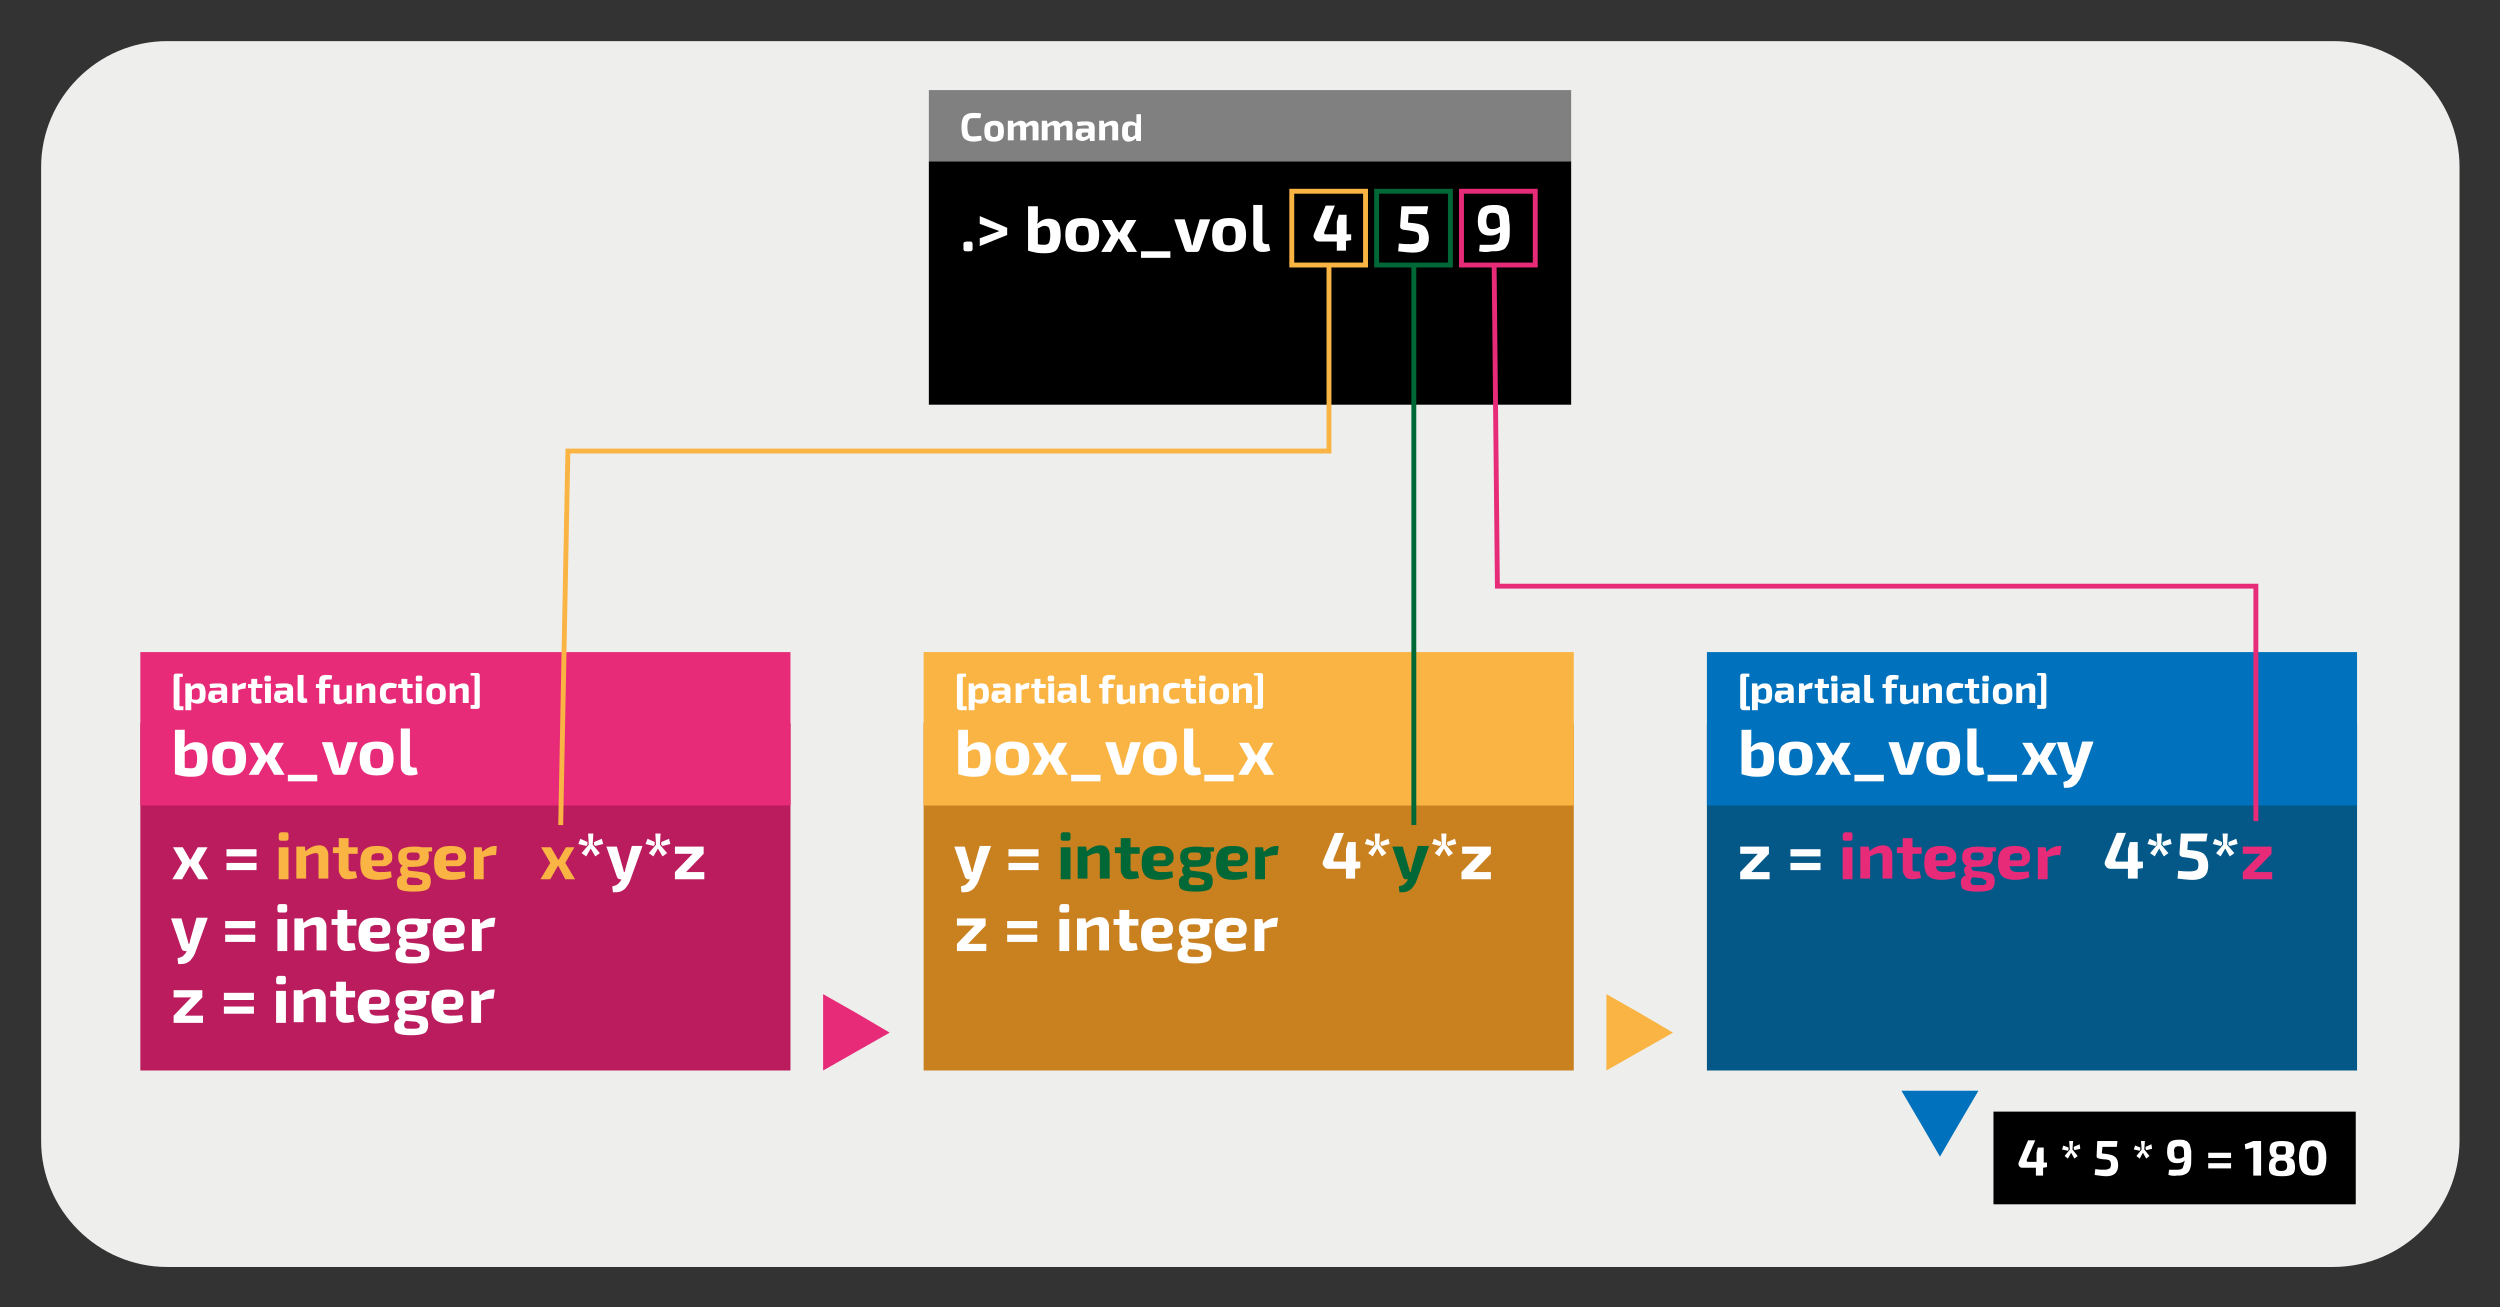 <?xml version="1.0" encoding="utf-8"?>
<!-- Generator: Adobe Illustrator 24.0.1, SVG Export Plug-In . SVG Version: 6.00 Build 0)  -->
<svg version="1.1" id="Layer_3" xmlns="http://www.w3.org/2000/svg" xmlns:xlink="http://www.w3.org/1999/xlink" x="0px" y="0px"
	 viewBox="0 0 383 200.3" style="enable-background:new 0 0 383 200.3;" xml:space="preserve">
<rect x="0" y="0" width="383" height="200.3" fill="#333333" stroke="none"/>
<style type="text/css">
	.st0{fill:#EEEFED;}
	.st1{fill:#999999;}
	.st2{fill:#EEEFED;stroke:#0E0E0E;stroke-width:1.4;stroke-miterlimit:10;}
	.st3{fill:#0E0E0E;}
	.st4{fill:#E72B78;}
	.st5{fill:#F9B443;}
	.st6{fill:#FFFFFF;}
	.st7{fill:#EEEFED;stroke:#F9B443;stroke-width:1.4;stroke-miterlimit:10;}
	.st8{fill:#EEEFED;stroke:#E72B78;stroke-width:1.4;stroke-miterlimit:10;}
	.st9{fill:#808080;}
	.st10{fill:#BA1C5D;}
	.st11{fill:#C9801F;}
	.st12{fill:#006837;}
	.st13{fill:#035887;}
	.st14{fill:#0071BC;}
	.st15{fill:none;stroke:#F9B443;stroke-width:0.75;stroke-miterlimit:10;}
	.st16{fill:none;stroke:#006837;stroke-width:0.75;stroke-miterlimit:10;}
	.st17{fill:none;stroke:#E72B78;stroke-width:0.75;stroke-miterlimit:10;}
	.st18{fill:none;stroke:#0E0E0E;stroke-width:0.477;stroke-miterlimit:10;}
	.st19{fill:none;stroke:#0E0E0E;stroke-linecap:round;stroke-miterlimit:10;}
	.st20{fill:none;stroke:#0E0E0E;stroke-miterlimit:10;}
	.st21{fill:none;stroke:#0E0E0E;stroke-width:0.815;stroke-miterlimit:10;}
	.st22{fill:#EEEFED;stroke:#E72B78;stroke-width:1.31;stroke-miterlimit:10;}
</style>
<path class="st0" d="M357.4,194.1H25.6c-10.6,0-19.3-8.7-19.3-19.3V25.6c0-10.6,8.7-19.3,19.3-19.3h331.9c10.6,0,19.3,8.7,19.3,19.3
	v149.1C376.8,185.4,368.1,194.1,357.4,194.1z"/>
<rect x="142.3" y="24.7" width="98.4" height="37.3"/>
<rect x="142.3" y="13.8" class="st9" width="98.4" height="10.9"/>
<g>
	<path class="st6" d="M148.1,37h0.4c0.2,0,0.3,0,0.4,0.1c0.1,0.1,0.1,0.2,0.1,0.4V38c0,0.2,0,0.3-0.1,0.4c-0.1,0.1-0.2,0.1-0.4,0.1
		h-0.4c-0.2,0-0.3,0-0.4-0.1s-0.1-0.2-0.1-0.4v-0.5c0-0.2,0-0.3,0.1-0.4C147.8,37.1,147.9,37,148.1,37z"/>
	<path class="st6" d="M154.3,34.9v1.1l-4.2,1.7v-1.2l3-1.1l-3-1.1v-1.2L154.3,34.9z"/>
	<path class="st6" d="M159,31.5v1.6c0,0.5,0,0.8-0.1,1.2c0.5-0.5,1.1-0.8,1.8-0.8c0.6,0,1.1,0.2,1.4,0.6c0.3,0.4,0.4,1.1,0.4,2
		c0,0.8-0.2,1.5-0.5,2c-0.3,0.5-1,0.7-1.9,0.7c-0.4,0-0.9,0-1.4-0.1c-0.5-0.1-0.9-0.2-1.2-0.3v-6.8H159z M159,35v2.4
		c0.3,0.1,0.7,0.1,1,0.1c0.3,0,0.6-0.1,0.7-0.3c0.1-0.2,0.2-0.6,0.2-1.2c0-0.5-0.1-0.9-0.2-1.1c-0.1-0.2-0.4-0.3-0.7-0.3
		C159.7,34.6,159.4,34.8,159,35z"/>
	<path class="st6" d="M165.8,33.4c0.9,0,1.6,0.2,2,0.6c0.4,0.4,0.6,1.1,0.6,2s-0.2,1.6-0.6,2c-0.4,0.4-1,0.6-2,0.6
		c-0.9,0-1.6-0.2-2-0.6c-0.4-0.4-0.6-1.1-0.6-2c0-1,0.2-1.6,0.6-2C164.2,33.6,164.8,33.4,165.8,33.4z M165.8,34.6
		c-0.4,0-0.7,0.1-0.8,0.3c-0.1,0.2-0.2,0.6-0.2,1.2c0,0.6,0.1,1,0.2,1.2c0.1,0.2,0.4,0.3,0.8,0.3c0.4,0,0.6-0.1,0.8-0.3
		c0.1-0.2,0.2-0.6,0.2-1.2c0-0.6-0.1-1-0.2-1.2S166.2,34.6,165.8,34.6z"/>
	<path class="st6" d="M171.4,36.5L171.4,36.5l-1.2,2.1h-1.5l1.5-2.5l-1.4-2.4h1.5l1.1,1.9h0.1l1.1-1.9h1.5l-1.4,2.4l1.5,2.5h-1.5
		L171.4,36.5z"/>
	<path class="st6" d="M179.3,39.5h-4.5v-1h4.5V39.5z"/>
	<path class="st6" d="M185.4,33.6l-1.6,4.6c-0.1,0.2-0.2,0.4-0.5,0.4H182c-0.2,0-0.4-0.1-0.5-0.4l-1.6-4.6h1.6l0.9,3.1
		c0.1,0.3,0.1,0.6,0.2,0.9h0.1l0.2-0.9l0.9-3.1H185.4z"/>
	<path class="st6" d="M188.3,33.4c0.9,0,1.6,0.2,2,0.6c0.4,0.4,0.6,1.1,0.6,2s-0.2,1.6-0.6,2c-0.4,0.4-1,0.6-2,0.6
		c-0.9,0-1.6-0.2-2-0.6c-0.4-0.4-0.6-1.1-0.6-2c0-1,0.2-1.6,0.6-2C186.8,33.6,187.4,33.4,188.3,33.4z M188.3,34.6
		c-0.4,0-0.7,0.1-0.8,0.3c-0.1,0.2-0.2,0.6-0.2,1.2c0,0.6,0.1,1,0.2,1.2c0.1,0.2,0.4,0.3,0.8,0.3c0.4,0,0.6-0.1,0.8-0.3
		c0.1-0.2,0.2-0.6,0.2-1.2c0-0.6-0.1-1-0.2-1.2S188.7,34.6,188.3,34.6z"/>
	<path class="st6" d="M193.4,31.5v5.4c0,0.3,0.2,0.5,0.6,0.5h0.4l0.2,1c-0.3,0.1-0.6,0.2-1.2,0.2c-0.4,0-0.8-0.1-1-0.4
		c-0.3-0.2-0.4-0.6-0.4-1v-5.8H193.4z"/>
	<path class="st6" d="M207,35.9v0.9l-0.8,0.1h0v1.5h-1.4V37h-2.7c-0.3,0-0.5-0.1-0.7-0.4c-0.2-0.2-0.2-0.5-0.1-0.8l1.8-4.3h1.4
		l-1.6,4c0,0.1-0.1,0.2,0,0.3c0,0.1,0.1,0.1,0.2,0.1h1.7v-1.9l0.3-1.1h1.2v3H207z"/>
	<path class="st6" d="M218.6,32.8h-2.8l-0.1,1.3l1,0.1c0.8,0.1,1.4,0.3,1.7,0.7s0.5,0.9,0.5,1.6c0,1.5-0.8,2.2-2.4,2.2
		c-0.7,0-1.4-0.1-2.3-0.2l0.1-1.2c0.7,0.1,1.3,0.1,1.8,0.1c0.5,0,0.8-0.1,1-0.2c0.2-0.1,0.3-0.4,0.3-0.8c0-0.4-0.1-0.7-0.3-0.8
		c-0.2-0.1-0.7-0.2-1.3-0.3l-0.8-0.1c-0.1,0-0.3-0.1-0.4-0.2c-0.1-0.1-0.1-0.2-0.1-0.4l0.2-3h4.1L218.6,32.8z"/>
	<path class="st6" d="M226.6,38.5l0.1-1c0.4,0,0.9,0,1.7,0c0.5,0,0.9-0.1,1.1-0.4s0.3-0.7,0.3-1.5c-0.4,0.3-0.9,0.5-1.5,0.5
		c-1.3,0-1.9-0.7-1.9-2.2c0-0.9,0.2-1.5,0.5-1.9c0.4-0.4,1-0.6,1.9-0.6c0.4,0,0.8,0,1.1,0.1c0.3,0.1,0.5,0.2,0.7,0.3
		s0.3,0.4,0.4,0.7c0.1,0.3,0.2,0.6,0.2,1c0,0.4,0.1,0.8,0.1,1.4c0,0.8,0,1.4-0.1,1.9c-0.1,0.5-0.3,0.8-0.5,1.1
		c-0.2,0.3-0.5,0.4-0.9,0.5c-0.3,0.1-0.8,0.1-1.3,0.1C227.7,38.7,227.1,38.6,226.6,38.5z M227.7,33.9c0,0.4,0.1,0.7,0.2,0.9
		c0.1,0.2,0.4,0.3,0.8,0.3c0.3,0,0.7-0.1,1.1-0.4c0-0.9-0.1-1.4-0.2-1.7c-0.1-0.2-0.4-0.4-0.9-0.4c-0.4,0-0.7,0.1-0.8,0.3
		C227.8,33.1,227.7,33.5,227.7,33.9z"/>
</g>
<g>
	<path class="st6" d="M150.3,20.8l0.1,0.7c-0.4,0.1-0.8,0.2-1.3,0.2c-0.6,0-1.1-0.2-1.4-0.5c-0.3-0.3-0.4-0.9-0.4-1.7
		s0.1-1.3,0.4-1.7c0.3-0.3,0.7-0.5,1.4-0.5c0.5,0,0.9,0,1.2,0.1l-0.1,0.7c-0.3,0-0.7,0-1.2,0c-0.3,0-0.5,0.1-0.6,0.3
		c-0.1,0.2-0.2,0.5-0.2,1.1c0,0.5,0.1,0.9,0.2,1.1c0.1,0.2,0.3,0.3,0.6,0.3C149.6,20.9,150,20.8,150.3,20.8z"/>
	<path class="st6" d="M152.3,18.5c0.6,0,0.9,0.1,1.2,0.4c0.2,0.2,0.3,0.6,0.3,1.2c0,0.6-0.1,1-0.3,1.2c-0.2,0.2-0.6,0.4-1.2,0.4
		c-0.6,0-0.9-0.1-1.2-0.4c-0.2-0.2-0.3-0.6-0.3-1.2c0-0.6,0.1-1,0.3-1.2C151.4,18.7,151.8,18.5,152.3,18.5z M152.3,19.2
		c-0.2,0-0.4,0.1-0.5,0.2s-0.1,0.4-0.1,0.7c0,0.4,0,0.6,0.1,0.7c0.1,0.1,0.2,0.2,0.5,0.2c0.2,0,0.4-0.1,0.5-0.2
		c0.1-0.1,0.1-0.4,0.1-0.7c0-0.4,0-0.6-0.1-0.7C152.7,19.3,152.6,19.2,152.3,19.2z"/>
	<path class="st6" d="M155.2,18.6l0.1,0.4c0.4-0.3,0.8-0.5,1.1-0.5c0.4,0,0.7,0.2,0.8,0.5c0.3-0.3,0.7-0.5,1.1-0.5
		c0.3,0,0.5,0.1,0.6,0.2c0.1,0.1,0.2,0.3,0.2,0.6v2.2h-0.9v-1.9c0-0.1,0-0.2-0.1-0.3s-0.1-0.1-0.2-0.1c-0.1,0-0.2,0-0.3,0.1
		s-0.2,0.1-0.4,0.2v2h-0.9v-1.9c0-0.1,0-0.2-0.1-0.3c0-0.1-0.1-0.1-0.2-0.1c-0.2,0-0.4,0.1-0.7,0.3v2h-0.9v-3H155.2z"/>
	<path class="st6" d="M160.4,18.6l0.1,0.4c0.4-0.3,0.8-0.5,1.1-0.5c0.4,0,0.7,0.2,0.8,0.5c0.3-0.3,0.7-0.5,1.1-0.5
		c0.3,0,0.5,0.1,0.6,0.2c0.1,0.1,0.2,0.3,0.2,0.6v2.2h-0.9v-1.9c0-0.1,0-0.2-0.1-0.3s-0.1-0.1-0.2-0.1c-0.1,0-0.2,0-0.3,0.1
		s-0.2,0.1-0.4,0.2v2h-0.9v-1.9c0-0.1,0-0.2-0.1-0.3c0-0.1-0.1-0.1-0.2-0.1c-0.2,0-0.4,0.1-0.7,0.3v2h-0.9v-3H160.4z"/>
	<path class="st6" d="M165.1,19.3l-0.1-0.6c0.5-0.1,1-0.1,1.5-0.1c0.4,0,0.7,0.1,0.9,0.2c0.2,0.2,0.3,0.4,0.3,0.8v2H167l-0.1-0.5
		c-0.3,0.3-0.7,0.5-1.1,0.5c-0.3,0-0.5-0.1-0.7-0.2c-0.2-0.1-0.3-0.4-0.3-0.6v-0.3c0-0.2,0.1-0.4,0.2-0.6s0.4-0.2,0.7-0.2h1.1v-0.1
		c0-0.2,0-0.3-0.1-0.3c-0.1-0.1-0.2-0.1-0.4-0.1C166,19.2,165.6,19.3,165.1,19.3z M165.7,20.6v0.1c0,0.2,0.1,0.3,0.3,0.3
		c0.2,0,0.5-0.1,0.7-0.3v-0.4H166C165.8,20.3,165.7,20.4,165.7,20.6z"/>
	<path class="st6" d="M169.1,18.6l0.1,0.4c0.4-0.3,0.8-0.5,1.3-0.5c0.3,0,0.5,0.1,0.6,0.2c0.1,0.1,0.2,0.3,0.2,0.6v2.2h-0.9v-1.9
		c0-0.1,0-0.2-0.1-0.3s-0.1-0.1-0.2-0.1c-0.2,0-0.5,0.1-0.8,0.3v2h-0.9v-3H169.1z"/>
	<path class="st6" d="M174.8,17.4v4.2h-0.7l-0.1-0.4c-0.3,0.3-0.7,0.5-1.1,0.5c-0.4,0-0.6-0.1-0.8-0.4c-0.2-0.3-0.2-0.7-0.2-1.2
		c0-0.6,0.1-1,0.3-1.2c0.2-0.2,0.5-0.3,0.9-0.3c0.4,0,0.7,0.1,1,0.3c0-0.2,0-0.4,0-0.6v-0.8H174.8z M173.9,20.7v-1.4
		c-0.3-0.1-0.5-0.1-0.6-0.1c-0.2,0-0.3,0.1-0.4,0.2c-0.1,0.1-0.1,0.3-0.1,0.7c0,0.3,0,0.6,0.1,0.7c0.1,0.1,0.2,0.2,0.4,0.2
		c0.1,0,0.2,0,0.3-0.1S173.8,20.8,173.9,20.7z"/>
</g>
<rect x="21.5" y="110.8" class="st10" width="99.6" height="53.2"/>
<rect x="21.5" y="99.9" class="st4" width="99.6" height="23.5"/>
<g>
	<path class="st6" d="M28.3,111.7v1.6c0,0.5,0,0.8-0.1,1.2c0.5-0.5,1.1-0.8,1.8-0.8c0.6,0,1.1,0.2,1.4,0.6c0.3,0.4,0.4,1.1,0.4,2
		c0,0.8-0.2,1.5-0.5,2c-0.3,0.5-1,0.7-1.9,0.7c-0.4,0-0.9,0-1.4-0.1c-0.5-0.1-0.9-0.2-1.2-0.3v-6.8H28.3z M28.3,115.2v2.4
		c0.3,0.1,0.7,0.1,1,0.1c0.3,0,0.6-0.1,0.7-0.3c0.1-0.2,0.2-0.6,0.2-1.2c0-0.5-0.1-0.9-0.2-1.1c-0.1-0.2-0.4-0.3-0.7-0.3
		C29.1,114.8,28.8,114.9,28.3,115.2z"/>
	<path class="st6" d="M35.1,113.6c0.9,0,1.6,0.2,2,0.6c0.4,0.4,0.6,1.1,0.6,2s-0.2,1.6-0.6,2c-0.4,0.4-1,0.6-2,0.6
		c-0.9,0-1.6-0.2-2-0.6c-0.4-0.4-0.6-1.1-0.6-2c0-1,0.2-1.6,0.6-2C33.6,113.8,34.2,113.6,35.1,113.6z M35.1,114.7
		c-0.4,0-0.7,0.1-0.8,0.3c-0.1,0.2-0.2,0.6-0.2,1.2c0,0.6,0.1,1,0.2,1.2c0.1,0.2,0.4,0.3,0.8,0.3c0.4,0,0.6-0.1,0.8-0.3
		c0.1-0.2,0.2-0.6,0.2-1.2c0-0.6-0.1-1-0.2-1.2S35.5,114.7,35.1,114.7z"/>
	<path class="st6" d="M40.8,116.6L40.8,116.6l-1.2,2.1h-1.5l1.5-2.5l-1.4-2.4h1.5l1.1,1.9h0.1l1.1-1.9h1.5l-1.4,2.4l1.5,2.5H42
		L40.8,116.6z"/>
	<path class="st6" d="M48.6,119.7h-4.5v-1h4.5V119.7z"/>
	<path class="st6" d="M54.8,113.7l-1.6,4.6c-0.1,0.2-0.2,0.4-0.5,0.4h-1.3c-0.2,0-0.4-0.1-0.5-0.4l-1.6-4.6h1.6l0.9,3.1
		c0.1,0.3,0.1,0.6,0.2,0.9h0.1l0.2-0.9l0.9-3.1H54.8z"/>
	<path class="st6" d="M57.7,113.6c0.9,0,1.6,0.2,2,0.6c0.4,0.4,0.6,1.1,0.6,2s-0.2,1.6-0.6,2c-0.4,0.4-1,0.6-2,0.6
		c-0.9,0-1.6-0.2-2-0.6c-0.4-0.4-0.6-1.1-0.6-2c0-1,0.2-1.6,0.6-2C56.1,113.8,56.8,113.6,57.7,113.6z M57.7,114.7
		c-0.4,0-0.7,0.1-0.8,0.3c-0.1,0.2-0.2,0.6-0.2,1.2c0,0.6,0.1,1,0.2,1.2c0.1,0.2,0.4,0.3,0.8,0.3c0.4,0,0.6-0.1,0.8-0.3
		c0.1-0.2,0.2-0.6,0.2-1.2c0-0.6-0.1-1-0.2-1.2S58.1,114.7,57.7,114.7z"/>
	<path class="st6" d="M62.8,111.7v5.4c0,0.3,0.2,0.5,0.6,0.5h0.4l0.2,1c-0.3,0.1-0.6,0.2-1.2,0.2c-0.4,0-0.8-0.1-1-0.4
		c-0.3-0.2-0.4-0.6-0.4-1v-5.8H62.8z"/>
</g>
<g>
	<path class="st6" d="M29.1,132.6L29.1,132.6l-1.2,2.1h-1.5l1.5-2.5l-1.4-2.4H28l1.1,1.9h0.1l1.1-1.9h1.5l-1.4,2.4l1.5,2.5h-1.5
		L29.1,132.6z"/>
	<path class="st6" d="M39.3,131.2h-4.6v-1.1h4.6V131.2z M39.3,133.3h-4.6v-1.1h4.6V133.3z"/>
	<path class="st5" d="M43.1,127.5h0.7c0.3,0,0.4,0.1,0.4,0.4v0.5c0,0.3-0.1,0.4-0.4,0.4h-0.7c-0.3,0-0.4-0.1-0.4-0.4V128
		C42.7,127.7,42.8,127.5,43.1,127.5z M44.2,134.7h-1.5v-4.9h1.5V134.7z"/>
	<path class="st5" d="M46.7,129.7l0.1,0.7c0.7-0.6,1.4-0.9,2.1-0.9c0.4,0,0.8,0.1,1,0.4c0.2,0.2,0.4,0.6,0.4,1v3.7h-1.5v-3.3
		c0-0.2,0-0.4-0.1-0.5s-0.2-0.1-0.4-0.1c-0.3,0-0.8,0.2-1.4,0.5v3.4h-1.5v-4.9H46.7z"/>
	<path class="st5" d="M53.4,130.7v2.3c0,0.2,0,0.3,0.1,0.4c0.1,0.1,0.2,0.1,0.4,0.1h0.6l0.2,1c-0.4,0.1-0.8,0.2-1.4,0.2
		c-0.4,0-0.8-0.1-1-0.4c-0.2-0.3-0.4-0.6-0.4-1v-2.6H51v-0.9l0.9,0v-1.4h1.5v1.4h1.4v1H53.4z"/>
	<path class="st5" d="M58.7,132.7H57c0,0.4,0.2,0.6,0.3,0.7c0.2,0.1,0.5,0.2,0.8,0.2c0.5,0,1.1,0,1.8-0.1l0.1,0.9
		c-0.5,0.2-1.2,0.4-2.2,0.4c-0.9,0-1.6-0.2-2-0.6s-0.6-1.1-0.6-2c0-1,0.2-1.6,0.6-2s1-0.6,1.9-0.6c0.8,0,1.4,0.1,1.8,0.4
		c0.4,0.3,0.6,0.7,0.6,1.3c0,0.5-0.1,0.8-0.4,1S59.3,132.7,58.7,132.7z M56.9,131.8h1.4c0.2,0,0.3,0,0.4-0.1
		c0.1-0.1,0.1-0.2,0.1-0.4c0-0.2-0.1-0.4-0.2-0.5c-0.1-0.1-0.3-0.1-0.7-0.1c-0.4,0-0.6,0.1-0.8,0.2S56.9,131.4,56.9,131.8z"/>
	<path class="st5" d="M66.2,130.4l-0.6,0.1c0.1,0.2,0.1,0.4,0.1,0.7c0,0.6-0.2,1-0.5,1.2c-0.3,0.2-0.9,0.4-1.8,0.4
		c-0.3,0-0.6,0-0.9,0c-0.1,0.1-0.1,0.2,0,0.4c0,0.1,0.2,0.2,0.3,0.2l1.8,0.2c0.5,0.1,0.9,0.2,1.1,0.4c0.2,0.2,0.3,0.6,0.3,1
		c0,0.6-0.2,1.1-0.6,1.3s-1.1,0.3-2,0.3c-1,0-1.7-0.1-2.1-0.3c-0.4-0.2-0.5-0.6-0.5-1.2c0-0.3,0.1-0.5,0.2-0.6
		c0.1-0.2,0.3-0.3,0.6-0.4c-0.2-0.2-0.3-0.5-0.3-0.8c0-0.3,0.2-0.6,0.4-0.7c-0.5-0.2-0.7-0.7-0.7-1.3c0-0.6,0.2-1,0.5-1.2
		c0.3-0.2,1-0.4,1.8-0.4c0.5,0,1,0,1.3,0.1h1.6L66.2,130.4z M63.8,134.5l-1.2-0.1c-0.2,0.2-0.3,0.4-0.3,0.6c0,0.2,0.1,0.4,0.2,0.5
		c0.1,0.1,0.5,0.1,1,0.1s0.8,0,1-0.1c0.2-0.1,0.2-0.2,0.2-0.4c0-0.2,0-0.3-0.2-0.3S64.2,134.5,63.8,134.5z M63.4,131.8
		c0.4,0,0.6,0,0.7-0.1c0.1-0.1,0.2-0.3,0.2-0.5c0-0.2-0.1-0.4-0.2-0.5s-0.4-0.1-0.8-0.1c-0.4,0-0.6,0-0.8,0.1
		c-0.1,0.1-0.2,0.3-0.2,0.5c0,0.2,0.1,0.4,0.2,0.5C62.8,131.8,63,131.8,63.4,131.8z"/>
	<path class="st5" d="M70.1,132.7h-1.8c0,0.4,0.2,0.6,0.3,0.7c0.2,0.1,0.5,0.2,0.8,0.2c0.5,0,1.1,0,1.8-0.1l0.1,0.9
		c-0.5,0.2-1.2,0.4-2.2,0.4c-0.9,0-1.6-0.2-2-0.6s-0.6-1.1-0.6-2c0-1,0.2-1.6,0.6-2s1-0.6,1.9-0.6c0.8,0,1.4,0.1,1.8,0.4
		c0.4,0.3,0.6,0.7,0.6,1.3c0,0.5-0.1,0.8-0.4,1S70.7,132.7,70.1,132.7z M68.3,131.8h1.4c0.2,0,0.3,0,0.4-0.1
		c0.1-0.1,0.1-0.2,0.1-0.4c0-0.2-0.1-0.4-0.2-0.5c-0.1-0.1-0.3-0.1-0.7-0.1c-0.4,0-0.6,0.1-0.8,0.2S68.3,131.4,68.3,131.8z"/>
	<path class="st5" d="M76.1,129.6L76,131h-0.4c-0.3,0-0.8,0.1-1.5,0.3v3.4h-1.5v-4.9h1.2l0.1,0.7c0.7-0.6,1.3-0.9,2-0.9H76.1z"/>
	<path class="st5" d="M85.5,132.6L85.5,132.6l-1.2,2.1h-1.5l1.5-2.5l-1.4-2.4h1.5l1.1,1.9h0.1l1.1-1.9H88l-1.4,2.4l1.5,2.5h-1.5
		L85.5,132.6z"/>
	<path class="st6" d="M90,129v0.4l-0.2,0.2l-1.2-0.3l0.3-0.8L90,129z M90.8,129.4l1.1,1.3l-0.7,0.5l-0.7-1.2l-0.7,1.2l-0.7-0.5
		l1.1-1.3l-0.1-1.7h0.8L90.8,129.4z M92.4,129.3l-1.2,0.3l-0.2-0.2V129l1.2-0.5L92.4,129.3z"/>
	<path class="st6" d="M98.4,129.7l-1.8,5c-0.1,0.3-0.2,0.5-0.3,0.7s-0.3,0.4-0.5,0.7c-0.2,0.2-0.5,0.4-0.8,0.5
		c-0.3,0.1-0.7,0.1-1.1,0.1l-0.1-0.9c0.4-0.1,0.7-0.2,0.9-0.4s0.4-0.4,0.5-0.7l0,0H95c-0.2,0-0.4-0.1-0.5-0.4l-1.6-4.6h1.6l0.9,3.2
		c0.1,0.2,0.1,0.5,0.2,0.7h0.1c0-0.1,0.1-0.2,0.1-0.4s0.1-0.3,0.1-0.4l0.9-3.2H98.4z"/>
	<path class="st6" d="M100.3,129v0.4l-0.2,0.2l-1.2-0.3l0.3-0.8L100.3,129z M101.1,129.4l1.1,1.3l-0.7,0.5l-0.7-1.2l-0.7,1.2
		l-0.7-0.5l1.1-1.3l-0.1-1.7h0.8L101.1,129.4z M102.7,129.3l-1.2,0.3l-0.2-0.2V129l1.2-0.5L102.7,129.3z"/>
	<path class="st6" d="M107.9,133.6v1.1h-4.5v-1.1l2.7-2.8h-2.7v-1.1h4.4v1.1l-2.7,2.8H107.9z"/>
</g>
<g>
	<path class="st6" d="M31.8,140.7l-1.8,5c-0.1,0.3-0.2,0.5-0.3,0.7s-0.3,0.4-0.5,0.7c-0.2,0.2-0.5,0.4-0.8,0.5
		c-0.3,0.1-0.7,0.1-1.1,0.1l-0.1-0.9c0.4-0.1,0.7-0.2,0.9-0.4s0.4-0.4,0.5-0.7l0,0h-0.3c-0.2,0-0.4-0.1-0.5-0.4l-1.6-4.6h1.6
		l0.9,3.2c0.1,0.2,0.1,0.5,0.2,0.7h0.1c0-0.1,0.1-0.2,0.1-0.4s0.1-0.3,0.1-0.4l0.9-3.2H31.8z"/>
	<path class="st6" d="M39.1,142.2h-4.6v-1.1h4.6V142.2z M39.1,144.3h-4.6v-1.1h4.6V144.3z"/>
	<path class="st6" d="M42.9,138.5h0.7c0.3,0,0.4,0.1,0.4,0.4v0.5c0,0.3-0.1,0.4-0.4,0.4h-0.7c-0.3,0-0.4-0.1-0.4-0.4V139
		C42.5,138.7,42.6,138.5,42.9,138.5z M44,145.7h-1.5v-4.9H44V145.7z"/>
	<path class="st6" d="M46.4,140.7l0.1,0.7c0.7-0.6,1.4-0.9,2.1-0.9c0.4,0,0.8,0.1,1,0.4c0.2,0.2,0.4,0.6,0.4,1v3.7h-1.5v-3.3
		c0-0.2,0-0.4-0.1-0.5s-0.2-0.1-0.4-0.1c-0.3,0-0.8,0.2-1.4,0.5v3.4h-1.5v-4.9H46.4z"/>
	<path class="st6" d="M53.2,141.7v2.3c0,0.2,0,0.3,0.1,0.4c0.1,0.1,0.2,0.1,0.4,0.1h0.6l0.2,1c-0.4,0.1-0.8,0.2-1.4,0.2
		c-0.4,0-0.8-0.1-1-0.4c-0.2-0.3-0.4-0.6-0.4-1v-2.6h-0.9v-0.9l0.9,0v-1.4h1.5v1.4h1.4v1H53.2z"/>
	<path class="st6" d="M58.5,143.7h-1.8c0,0.4,0.2,0.6,0.3,0.7c0.2,0.1,0.5,0.2,0.8,0.2c0.5,0,1.1,0,1.8-0.1l0.1,0.9
		c-0.5,0.2-1.2,0.4-2.2,0.4c-0.9,0-1.6-0.2-2-0.6s-0.6-1.1-0.6-2c0-1,0.2-1.6,0.6-2s1-0.6,1.9-0.6c0.8,0,1.4,0.1,1.8,0.4
		c0.4,0.3,0.6,0.7,0.6,1.3c0,0.5-0.1,0.8-0.4,1S59,143.7,58.5,143.7z M56.7,142.8h1.4c0.2,0,0.3,0,0.4-0.1c0.1-0.1,0.1-0.2,0.1-0.4
		c0-0.2-0.1-0.4-0.2-0.5c-0.1-0.1-0.3-0.1-0.7-0.1c-0.4,0-0.6,0.1-0.8,0.2S56.7,142.4,56.7,142.8z"/>
	<path class="st6" d="M66,141.4l-0.6,0.1c0.1,0.2,0.1,0.4,0.1,0.7c0,0.6-0.2,1-0.5,1.2c-0.3,0.2-0.9,0.4-1.8,0.4c-0.3,0-0.6,0-0.9,0
		c-0.1,0.1-0.1,0.2,0,0.4c0,0.1,0.2,0.2,0.3,0.2l1.8,0.2c0.5,0.1,0.9,0.2,1.1,0.4c0.2,0.2,0.3,0.6,0.3,1c0,0.6-0.2,1.1-0.6,1.3
		s-1.1,0.3-2,0.3c-1,0-1.7-0.1-2.1-0.3c-0.4-0.2-0.5-0.6-0.5-1.2c0-0.3,0.1-0.5,0.2-0.6c0.1-0.2,0.3-0.3,0.6-0.4
		c-0.2-0.2-0.3-0.5-0.3-0.8c0-0.3,0.2-0.6,0.4-0.7c-0.5-0.2-0.7-0.7-0.7-1.3c0-0.6,0.2-1,0.5-1.2c0.3-0.2,1-0.4,1.8-0.4
		c0.5,0,1,0,1.3,0.1H66L66,141.4z M63.6,145.5l-1.2-0.1c-0.2,0.2-0.3,0.4-0.3,0.6c0,0.2,0.1,0.4,0.2,0.5c0.1,0.1,0.5,0.1,1,0.1
		s0.8,0,1-0.1c0.2-0.1,0.2-0.2,0.2-0.4c0-0.2,0-0.3-0.2-0.3S63.9,145.5,63.6,145.5z M63.1,142.8c0.4,0,0.6,0,0.7-0.1
		c0.1-0.1,0.2-0.3,0.2-0.5c0-0.2-0.1-0.4-0.2-0.5c-0.1-0.1-0.4-0.1-0.8-0.1c-0.4,0-0.6,0-0.8,0.1c-0.1,0.1-0.2,0.3-0.2,0.5
		c0,0.2,0.1,0.4,0.2,0.5C62.5,142.8,62.8,142.8,63.1,142.8z"/>
	<path class="st6" d="M69.9,143.7h-1.8c0,0.4,0.2,0.6,0.3,0.7c0.2,0.1,0.5,0.2,0.8,0.2c0.5,0,1.1,0,1.8-0.1l0.1,0.9
		c-0.5,0.2-1.2,0.4-2.2,0.4c-0.9,0-1.6-0.2-2-0.6s-0.6-1.1-0.6-2c0-1,0.2-1.6,0.6-2s1-0.6,1.9-0.6c0.8,0,1.4,0.1,1.8,0.4
		c0.4,0.3,0.6,0.7,0.6,1.3c0,0.5-0.1,0.8-0.4,1S70.4,143.7,69.9,143.7z M68.1,142.8h1.4c0.2,0,0.3,0,0.4-0.1
		c0.1-0.1,0.1-0.2,0.1-0.4c0-0.2-0.1-0.4-0.2-0.5c-0.1-0.1-0.3-0.1-0.7-0.1c-0.4,0-0.6,0.1-0.8,0.2S68.1,142.4,68.1,142.8z"/>
	<path class="st6" d="M75.9,140.6l-0.2,1.4h-0.4c-0.3,0-0.8,0.1-1.5,0.3v3.4h-1.5v-4.9h1.2l0.1,0.7c0.7-0.6,1.3-0.9,2-0.9H75.9z"/>
</g>
<g>
	<path class="st6" d="M31.1,155.6v1.1h-4.5v-1.1l2.7-2.8h-2.7v-1.1h4.4v1.1l-2.7,2.8H31.1z"/>
	<path class="st6" d="M38.9,153.2h-4.6v-1.1h4.6V153.2z M38.9,155.3h-4.6v-1.1h4.6V155.3z"/>
	<path class="st6" d="M42.7,149.5h0.7c0.3,0,0.4,0.1,0.4,0.4v0.5c0,0.3-0.1,0.4-0.4,0.4h-0.7c-0.3,0-0.4-0.1-0.4-0.4V150
		C42.3,149.7,42.5,149.5,42.7,149.5z M43.8,156.7h-1.5v-4.9h1.5V156.7z"/>
	<path class="st6" d="M46.3,151.7l0.1,0.7c0.7-0.6,1.4-0.9,2.1-0.9c0.4,0,0.8,0.1,1,0.4c0.2,0.2,0.4,0.6,0.4,1v3.7h-1.5v-3.3
		c0-0.2,0-0.4-0.1-0.5s-0.2-0.1-0.4-0.1c-0.3,0-0.8,0.2-1.4,0.5v3.4h-1.5v-4.9H46.3z"/>
	<path class="st6" d="M53,152.7v2.3c0,0.2,0,0.3,0.1,0.4c0.1,0.1,0.2,0.1,0.4,0.1h0.6l0.2,1c-0.4,0.1-0.8,0.2-1.4,0.2
		c-0.4,0-0.8-0.1-1-0.4c-0.2-0.3-0.4-0.6-0.4-1v-2.6h-0.9v-0.9l0.9,0v-1.4H53v1.4h1.4v1H53z"/>
	<path class="st6" d="M58.4,154.7h-1.8c0,0.4,0.2,0.6,0.3,0.7c0.2,0.1,0.5,0.2,0.8,0.2c0.5,0,1.1,0,1.8-0.1l0.1,0.9
		c-0.5,0.2-1.2,0.4-2.2,0.4c-0.9,0-1.6-0.2-2-0.6s-0.6-1.1-0.6-2c0-1,0.2-1.6,0.6-2s1-0.6,1.9-0.6c0.8,0,1.4,0.1,1.8,0.4
		c0.4,0.3,0.6,0.7,0.6,1.3c0,0.5-0.1,0.8-0.4,1S58.9,154.7,58.4,154.7z M56.5,153.8h1.4c0.2,0,0.3,0,0.4-0.1
		c0.1-0.1,0.1-0.2,0.1-0.4c0-0.2-0.1-0.4-0.2-0.5c-0.1-0.1-0.3-0.1-0.7-0.1c-0.4,0-0.6,0.1-0.8,0.2S56.6,153.4,56.5,153.8z"/>
	<path class="st6" d="M65.8,152.4l-0.6,0.1c0.1,0.2,0.1,0.4,0.1,0.7c0,0.6-0.2,1-0.5,1.2c-0.3,0.2-0.9,0.4-1.8,0.4
		c-0.3,0-0.6,0-0.9,0c-0.1,0.1-0.1,0.2,0,0.4c0,0.1,0.2,0.2,0.3,0.2l1.8,0.2c0.5,0.1,0.9,0.2,1.1,0.4c0.2,0.2,0.3,0.6,0.3,1
		c0,0.6-0.2,1.1-0.6,1.3s-1.1,0.3-2,0.3c-1,0-1.7-0.1-2.1-0.3c-0.4-0.2-0.5-0.6-0.5-1.2c0-0.3,0.1-0.5,0.2-0.6
		c0.1-0.2,0.3-0.3,0.6-0.4c-0.2-0.2-0.3-0.5-0.3-0.8c0-0.3,0.2-0.6,0.4-0.7c-0.5-0.2-0.7-0.7-0.7-1.3c0-0.6,0.2-1,0.5-1.2
		c0.3-0.2,1-0.4,1.8-0.4c0.5,0,1,0,1.3,0.1h1.6L65.8,152.4z M63.4,156.5l-1.2-0.1c-0.2,0.2-0.3,0.4-0.3,0.6c0,0.2,0.1,0.4,0.2,0.5
		c0.1,0.1,0.5,0.1,1,0.1s0.8,0,1-0.1c0.2-0.1,0.2-0.2,0.2-0.4c0-0.2,0-0.3-0.2-0.3C64,156.6,63.8,156.5,63.4,156.5z M63,153.8
		c0.4,0,0.6,0,0.7-0.1c0.1-0.1,0.2-0.3,0.2-0.5c0-0.2-0.1-0.4-0.2-0.5s-0.4-0.1-0.8-0.1c-0.4,0-0.6,0-0.8,0.1
		c-0.1,0.1-0.2,0.3-0.2,0.5c0,0.2,0.1,0.4,0.2,0.5C62.4,153.8,62.6,153.8,63,153.8z"/>
	<path class="st6" d="M69.7,154.7h-1.8c0,0.4,0.2,0.6,0.3,0.7c0.2,0.1,0.5,0.2,0.8,0.2c0.5,0,1.1,0,1.8-0.1l0.1,0.9
		c-0.5,0.2-1.2,0.4-2.2,0.4c-0.9,0-1.6-0.2-2-0.6s-0.6-1.1-0.6-2c0-1,0.2-1.6,0.6-2s1-0.6,1.9-0.6c0.8,0,1.4,0.1,1.8,0.4
		c0.4,0.3,0.6,0.7,0.6,1.3c0,0.5-0.1,0.8-0.4,1S70.3,154.7,69.7,154.7z M67.9,153.8h1.4c0.2,0,0.3,0,0.4-0.1
		c0.1-0.1,0.1-0.2,0.1-0.4c0-0.2-0.1-0.4-0.2-0.5c-0.1-0.1-0.3-0.1-0.7-0.1c-0.4,0-0.6,0.1-0.8,0.2S67.9,153.4,67.9,153.8z"/>
	<path class="st6" d="M75.8,151.6l-0.2,1.4h-0.4c-0.3,0-0.8,0.1-1.5,0.3v3.4h-1.5v-4.9h1.2l0.1,0.7c0.7-0.6,1.3-0.9,2-0.9H75.8z"/>
</g>
<g>
	<path class="st6" d="M28.1,103.7h-0.5c-0.1,0-0.1,0-0.1,0.1v4.3c0,0.1,0,0.1,0.1,0.1h0.5v0.6h-1c-0.3,0-0.5-0.2-0.5-0.5v-4.7
		c0-0.1,0-0.2,0.1-0.3c0.1-0.1,0.2-0.1,0.3-0.1h1V103.7z"/>
	<path class="st6" d="M29.2,104.8l0.1,0.4c0.1-0.1,0.3-0.3,0.5-0.4c0.2-0.1,0.4-0.1,0.7-0.1c0.7,0,1,0.5,1,1.6c0,0.6-0.1,1-0.3,1.2
		c-0.2,0.2-0.5,0.3-0.9,0.3c-0.4,0-0.7-0.1-1-0.3c0,0.2,0,0.4,0,0.6v0.7h-0.9v-4.1H29.2z M29.4,105.7v1.4c0.3,0.1,0.5,0.1,0.7,0.1
		c0.2,0,0.3-0.1,0.4-0.2s0.1-0.3,0.1-0.7c0-0.3,0-0.6-0.1-0.7s-0.2-0.2-0.4-0.2C29.9,105.4,29.7,105.5,29.4,105.7z"/>
	<path class="st6" d="M32.2,105.4l-0.1-0.6c0.5-0.1,1-0.1,1.5-0.1c0.4,0,0.7,0.1,0.9,0.2c0.2,0.2,0.3,0.4,0.3,0.8v2h-0.7l-0.1-0.5
		c-0.3,0.3-0.7,0.5-1.1,0.5c-0.3,0-0.5-0.1-0.7-0.2c-0.2-0.1-0.3-0.4-0.3-0.6v-0.3c0-0.2,0.1-0.4,0.2-0.6s0.4-0.2,0.7-0.2h1.1v-0.1
		c0-0.2,0-0.3-0.1-0.3c-0.1-0.1-0.2-0.1-0.4-0.1C33.1,105.4,32.7,105.4,32.2,105.4z M32.9,106.7v0.1c0,0.2,0.1,0.3,0.3,0.3
		c0.2,0,0.5-0.1,0.7-0.3v-0.4h-0.8C32.9,106.4,32.9,106.5,32.9,106.7z"/>
	<path class="st6" d="M37.7,104.7l-0.1,0.8h-0.2c-0.2,0-0.5,0.1-0.9,0.2v2h-0.9v-3h0.7l0.1,0.4c0.4-0.3,0.8-0.5,1.2-0.5H37.7z"/>
	<path class="st6" d="M39.2,105.4v1.4c0,0.1,0,0.2,0.1,0.2c0,0,0.1,0.1,0.3,0.1h0.4l0.1,0.6c-0.2,0.1-0.5,0.1-0.8,0.1
		c-0.3,0-0.5-0.1-0.6-0.2c-0.1-0.1-0.2-0.4-0.2-0.6v-1.6h-0.5v-0.6l0.5,0v-0.8h0.9v0.8h0.8v0.6H39.2z"/>
	<path class="st6" d="M40.8,103.5h0.4c0.2,0,0.3,0.1,0.3,0.3v0.3c0,0.2-0.1,0.3-0.3,0.3h-0.4c-0.2,0-0.3-0.1-0.3-0.3v-0.3
		C40.6,103.6,40.6,103.5,40.8,103.5z M41.5,107.7h-0.9v-3h0.9V107.7z"/>
	<path class="st6" d="M42.3,105.4l-0.1-0.6c0.5-0.1,1-0.1,1.5-0.1c0.4,0,0.7,0.1,0.9,0.2c0.2,0.2,0.3,0.4,0.3,0.8v2h-0.7l-0.1-0.5
		c-0.3,0.3-0.7,0.5-1.1,0.5c-0.3,0-0.5-0.1-0.7-0.2c-0.2-0.1-0.3-0.4-0.3-0.6v-0.3c0-0.2,0.1-0.4,0.2-0.6s0.4-0.2,0.7-0.2H44v-0.1
		c0-0.2,0-0.3-0.1-0.3c-0.1-0.1-0.2-0.1-0.4-0.1C43.2,105.4,42.8,105.4,42.3,105.4z M42.9,106.7v0.1c0,0.2,0.1,0.3,0.3,0.3
		c0.2,0,0.5-0.1,0.7-0.3v-0.4h-0.8C43,106.4,42.9,106.5,42.9,106.7z"/>
	<path class="st6" d="M46.5,103.5v3.2c0,0.2,0.1,0.3,0.3,0.3h0.2l0.1,0.6c-0.2,0.1-0.4,0.1-0.7,0.1c-0.3,0-0.5-0.1-0.6-0.2
		c-0.2-0.1-0.2-0.3-0.2-0.6v-3.5H46.5z"/>
	<path class="st6" d="M50.8,104.1h-0.6c-0.1,0-0.3,0-0.3,0.1c-0.1,0.1-0.1,0.2-0.1,0.3v0.3h0.8v0.6h-0.8v2.4h-0.9v-2.4h-0.5v-0.6
		l0.5,0v-0.5c0-0.6,0.3-0.9,1-0.9c0.4,0,0.7,0,1,0.1L50.8,104.1z"/>
	<path class="st6" d="M53.9,104.8v3h-0.7l-0.1-0.4c-0.4,0.3-0.8,0.5-1.2,0.5c-0.6,0-0.8-0.3-0.8-0.8v-2.2h0.9v1.9
		c0,0.1,0,0.2,0.1,0.3s0.1,0.1,0.3,0.1c0.2,0,0.4-0.1,0.7-0.2v-2H53.9z"/>
	<path class="st6" d="M55.3,104.8l0.1,0.4c0.4-0.3,0.8-0.5,1.3-0.5c0.3,0,0.5,0.1,0.6,0.2c0.1,0.1,0.2,0.3,0.2,0.6v2.2h-0.9v-1.9
		c0-0.1,0-0.2-0.1-0.3s-0.1-0.1-0.2-0.1c-0.2,0-0.5,0.1-0.8,0.3v2h-0.9v-3H55.3z"/>
	<path class="st6" d="M60.6,107l0.1,0.6c-0.3,0.1-0.7,0.2-1.1,0.2c-0.5,0-0.9-0.1-1.1-0.4c-0.2-0.2-0.3-0.6-0.3-1.2
		c0-0.6,0.1-1,0.3-1.2c0.2-0.2,0.6-0.4,1.2-0.4c0.4,0,0.8,0.1,1.1,0.2l-0.1,0.6c-0.4,0-0.7,0-0.8,0c-0.3,0-0.5,0.1-0.6,0.2
		c-0.1,0.1-0.2,0.3-0.2,0.7c0,0.3,0.1,0.5,0.2,0.7c0.1,0.1,0.3,0.2,0.6,0.2C60.1,107.1,60.4,107.1,60.6,107z"/>
	<path class="st6" d="M62.4,105.4v1.4c0,0.1,0,0.2,0.1,0.2c0,0,0.1,0.1,0.3,0.1h0.4l0.1,0.6c-0.2,0.1-0.5,0.1-0.8,0.1
		c-0.3,0-0.5-0.1-0.6-0.2c-0.1-0.1-0.2-0.4-0.2-0.6v-1.6H61v-0.6l0.5,0v-0.8h0.9v0.8h0.8v0.6H62.4z"/>
	<path class="st6" d="M64,103.5h0.4c0.2,0,0.3,0.1,0.3,0.3v0.3c0,0.2-0.1,0.3-0.3,0.3H64c-0.2,0-0.3-0.1-0.3-0.3v-0.3
		C63.7,103.6,63.8,103.5,64,103.5z M64.6,107.7h-0.9v-3h0.9V107.7z"/>
	<path class="st6" d="M66.8,104.7c0.6,0,0.9,0.1,1.2,0.4c0.2,0.2,0.3,0.6,0.3,1.2c0,0.6-0.1,1-0.3,1.2c-0.2,0.2-0.6,0.4-1.2,0.4
		c-0.6,0-0.9-0.1-1.2-0.4c-0.2-0.2-0.3-0.6-0.3-1.2c0-0.6,0.1-1,0.3-1.2C65.8,104.8,66.2,104.7,66.8,104.7z M66.8,105.4
		c-0.2,0-0.4,0.1-0.5,0.2s-0.1,0.4-0.1,0.7c0,0.4,0,0.6,0.1,0.7c0.1,0.1,0.2,0.2,0.5,0.2c0.2,0,0.4-0.1,0.5-0.2
		c0.1-0.1,0.1-0.4,0.1-0.7c0-0.4,0-0.6-0.1-0.7C67.2,105.4,67,105.4,66.8,105.4z"/>
	<path class="st6" d="M69.6,104.8l0.1,0.4c0.4-0.3,0.8-0.5,1.3-0.5c0.3,0,0.5,0.1,0.6,0.2c0.1,0.1,0.2,0.3,0.2,0.6v2.2h-0.9v-1.9
		c0-0.1,0-0.2-0.1-0.3s-0.1-0.1-0.2-0.1c-0.2,0-0.5,0.1-0.8,0.3v2h-0.9v-3H69.6z"/>
	<path class="st6" d="M72.1,103.1h1c0.1,0,0.2,0,0.3,0.1c0.1,0.1,0.1,0.2,0.1,0.3v4.7c0,0.1,0,0.2-0.1,0.3s-0.2,0.1-0.3,0.1h-1v-0.6
		h0.5c0.1,0,0.1,0,0.1-0.1v-4.3c0-0.1,0-0.1-0.1-0.1h-0.5V103.1z"/>
</g>
<rect x="141.5" y="110.8" class="st11" width="99.6" height="53.2"/>
<rect x="141.5" y="99.9" class="st5" width="99.6" height="23.5"/>
<g>
	<path class="st6" d="M148.3,111.7v1.6c0,0.5,0,0.8-0.1,1.2c0.5-0.5,1.1-0.8,1.8-0.8c0.6,0,1.1,0.2,1.4,0.6c0.3,0.4,0.4,1.1,0.4,2
		c0,0.8-0.2,1.5-0.5,2c-0.3,0.5-1,0.7-1.9,0.7c-0.4,0-0.9,0-1.4-0.1c-0.5-0.1-0.9-0.2-1.2-0.3v-6.8H148.3z M148.3,115.2v2.4
		c0.3,0.1,0.7,0.1,1,0.1c0.3,0,0.6-0.1,0.7-0.3c0.1-0.2,0.2-0.6,0.2-1.2c0-0.5-0.1-0.9-0.2-1.1c-0.1-0.2-0.4-0.3-0.7-0.3
		C149.1,114.8,148.8,114.9,148.3,115.2z"/>
	<path class="st6" d="M155.1,113.6c0.9,0,1.6,0.2,2,0.6c0.4,0.4,0.6,1.1,0.6,2s-0.2,1.6-0.6,2c-0.4,0.4-1,0.6-2,0.6
		c-0.9,0-1.6-0.2-2-0.6c-0.4-0.4-0.6-1.1-0.6-2c0-1,0.2-1.6,0.6-2C153.6,113.8,154.2,113.6,155.1,113.6z M155.1,114.7
		c-0.4,0-0.7,0.1-0.8,0.3c-0.1,0.2-0.2,0.6-0.2,1.2c0,0.6,0.1,1,0.2,1.2c0.1,0.2,0.4,0.3,0.8,0.3c0.4,0,0.6-0.1,0.8-0.3
		c0.1-0.2,0.2-0.6,0.2-1.2c0-0.6-0.1-1-0.2-1.2S155.5,114.7,155.1,114.7z"/>
	<path class="st6" d="M160.8,116.6L160.8,116.6l-1.2,2.1h-1.5l1.5-2.5l-1.4-2.4h1.5l1.1,1.9h0.1l1.1-1.9h1.5l-1.4,2.4l1.5,2.5H162
		L160.8,116.6z"/>
	<path class="st6" d="M168.6,119.7h-4.5v-1h4.5V119.7z"/>
	<path class="st6" d="M174.8,113.7l-1.6,4.6c-0.1,0.2-0.2,0.4-0.5,0.4h-1.3c-0.2,0-0.4-0.1-0.5-0.4l-1.6-4.6h1.6l0.9,3.1
		c0.1,0.3,0.1,0.6,0.2,0.9h0.1l0.2-0.9l0.9-3.1H174.8z"/>
	<path class="st6" d="M177.7,113.6c0.9,0,1.6,0.2,2,0.6c0.4,0.4,0.6,1.1,0.6,2s-0.2,1.6-0.6,2c-0.4,0.4-1,0.6-2,0.6
		c-0.9,0-1.6-0.2-2-0.6c-0.4-0.4-0.6-1.1-0.6-2c0-1,0.2-1.6,0.6-2C176.1,113.8,176.8,113.6,177.7,113.6z M177.7,114.7
		c-0.4,0-0.7,0.1-0.8,0.3c-0.1,0.2-0.2,0.6-0.2,1.2c0,0.6,0.1,1,0.2,1.2c0.1,0.2,0.4,0.3,0.8,0.3c0.4,0,0.6-0.1,0.8-0.3
		c0.1-0.2,0.2-0.6,0.2-1.2c0-0.6-0.1-1-0.2-1.2S178.1,114.7,177.7,114.7z"/>
	<path class="st6" d="M182.8,111.7v5.4c0,0.3,0.2,0.5,0.6,0.5h0.4l0.2,1c-0.3,0.1-0.6,0.2-1.2,0.2c-0.4,0-0.8-0.1-1-0.4
		c-0.3-0.2-0.4-0.6-0.4-1v-5.8H182.8z"/>
	<path class="st6" d="M189,119.7h-4.5v-1h4.5V119.7z"/>
	<path class="st6" d="M192.4,116.6L192.4,116.6l-1.2,2.1h-1.5l1.5-2.5l-1.4-2.4h1.5l1.1,1.9h0.1l1.1-1.9h1.5l-1.4,2.4l1.5,2.5h-1.5
		L192.4,116.6z"/>
</g>
<g>
	<path class="st6" d="M151.8,129.7l-1.8,5c-0.1,0.3-0.2,0.5-0.3,0.7s-0.3,0.4-0.5,0.7c-0.2,0.2-0.5,0.4-0.8,0.5
		c-0.3,0.1-0.7,0.1-1.1,0.1l-0.1-0.9c0.4-0.1,0.7-0.2,0.9-0.4s0.4-0.4,0.5-0.7l0,0h-0.3c-0.2,0-0.4-0.1-0.5-0.4l-1.6-4.6h1.6
		l0.9,3.2c0.1,0.2,0.1,0.5,0.2,0.7h0.1c0-0.1,0.1-0.2,0.1-0.4s0.1-0.3,0.1-0.4l0.9-3.2H151.8z"/>
	<path class="st6" d="M159.1,131.2h-4.6v-1.1h4.6V131.2z M159.1,133.3h-4.6v-1.1h4.6V133.3z"/>
	<path class="st12" d="M162.9,127.5h0.7c0.3,0,0.4,0.1,0.4,0.4v0.5c0,0.3-0.1,0.4-0.4,0.4h-0.7c-0.3,0-0.4-0.1-0.4-0.4V128
		C162.5,127.7,162.6,127.5,162.9,127.5z M164,134.7h-1.5v-4.9h1.5V134.7z"/>
	<path class="st12" d="M166.4,129.7l0.1,0.7c0.7-0.6,1.4-0.9,2.1-0.9c0.4,0,0.8,0.1,1,0.4c0.2,0.2,0.4,0.6,0.4,1v3.7h-1.5v-3.3
		c0-0.2,0-0.4-0.1-0.5s-0.2-0.1-0.4-0.1c-0.3,0-0.8,0.2-1.4,0.5v3.4h-1.5v-4.9H166.4z"/>
	<path class="st12" d="M173.2,130.7v2.3c0,0.2,0,0.3,0.1,0.4c0.1,0.1,0.2,0.1,0.4,0.1h0.6l0.2,1c-0.4,0.1-0.8,0.2-1.4,0.2
		c-0.4,0-0.8-0.1-1-0.4c-0.2-0.3-0.4-0.6-0.4-1v-2.6h-0.9v-0.9l0.9,0v-1.4h1.5v1.4h1.4v1H173.2z"/>
	<path class="st12" d="M178.5,132.7h-1.8c0,0.4,0.2,0.6,0.3,0.7c0.2,0.1,0.5,0.2,0.8,0.2c0.5,0,1.1,0,1.8-0.1l0.1,0.9
		c-0.5,0.2-1.2,0.4-2.2,0.4c-0.9,0-1.6-0.2-2-0.6s-0.6-1.1-0.6-2c0-1,0.2-1.6,0.6-2s1-0.6,1.9-0.6c0.8,0,1.4,0.1,1.8,0.4
		c0.4,0.3,0.6,0.7,0.6,1.3c0,0.5-0.1,0.8-0.4,1S179,132.7,178.5,132.7z M176.7,131.8h1.4c0.2,0,0.3,0,0.4-0.1
		c0.1-0.1,0.1-0.2,0.1-0.4c0-0.2-0.1-0.4-0.2-0.5c-0.1-0.1-0.3-0.1-0.7-0.1c-0.4,0-0.6,0.1-0.8,0.2S176.7,131.4,176.7,131.8z"/>
	<path class="st12" d="M186,130.4l-0.6,0.1c0.1,0.2,0.1,0.4,0.1,0.7c0,0.6-0.2,1-0.5,1.2c-0.3,0.2-0.9,0.4-1.8,0.4
		c-0.3,0-0.6,0-0.9,0c-0.1,0.1-0.1,0.2,0,0.4c0,0.1,0.2,0.2,0.3,0.2l1.8,0.2c0.5,0.1,0.9,0.2,1.1,0.4c0.2,0.2,0.3,0.6,0.3,1
		c0,0.6-0.2,1.1-0.6,1.3s-1.1,0.3-2,0.3c-1,0-1.7-0.1-2.1-0.3c-0.4-0.2-0.5-0.6-0.5-1.2c0-0.3,0.1-0.5,0.2-0.6
		c0.1-0.2,0.3-0.3,0.6-0.4c-0.2-0.2-0.3-0.5-0.3-0.8c0-0.3,0.2-0.6,0.4-0.7c-0.5-0.2-0.7-0.7-0.7-1.3c0-0.6,0.2-1,0.5-1.2
		c0.3-0.2,1-0.4,1.8-0.4c0.5,0,1,0,1.3,0.1h1.6L186,130.4z M183.6,134.5l-1.2-0.1c-0.2,0.2-0.3,0.4-0.3,0.6c0,0.2,0.1,0.4,0.2,0.5
		c0.1,0.1,0.5,0.1,1,0.1s0.8,0,1-0.1c0.2-0.1,0.2-0.2,0.2-0.4c0-0.2,0-0.3-0.2-0.3S183.9,134.5,183.6,134.5z M183.1,131.8
		c0.4,0,0.6,0,0.7-0.1c0.1-0.1,0.2-0.3,0.2-0.5c0-0.2-0.1-0.4-0.2-0.5s-0.4-0.1-0.8-0.1c-0.4,0-0.6,0-0.8,0.1
		c-0.1,0.1-0.2,0.3-0.2,0.5c0,0.2,0.1,0.4,0.2,0.5C182.5,131.8,182.8,131.8,183.1,131.8z"/>
	<path class="st12" d="M189.9,132.7h-1.8c0,0.4,0.2,0.6,0.3,0.7c0.2,0.1,0.5,0.2,0.8,0.2c0.5,0,1.1,0,1.8-0.1l0.1,0.9
		c-0.5,0.2-1.2,0.4-2.2,0.4c-0.9,0-1.6-0.2-2-0.6s-0.6-1.1-0.6-2c0-1,0.2-1.6,0.6-2s1-0.6,1.9-0.6c0.8,0,1.4,0.1,1.8,0.4
		c0.4,0.3,0.6,0.7,0.6,1.3c0,0.5-0.1,0.8-0.4,1S190.4,132.7,189.9,132.7z M188.1,131.8h1.4c0.2,0,0.3,0,0.4-0.1
		c0.1-0.1,0.1-0.2,0.1-0.4c0-0.2-0.1-0.4-0.2-0.5c-0.1-0.1-0.3-0.1-0.7-0.1c-0.4,0-0.6,0.1-0.8,0.2S188.1,131.4,188.1,131.8z"/>
	<path class="st12" d="M195.9,129.6l-0.2,1.4h-0.4c-0.3,0-0.8,0.1-1.5,0.3v3.4h-1.5v-4.9h1.2l0.1,0.7c0.7-0.6,1.3-0.9,2-0.9H195.9z"
		/>
	<path class="st6" d="M208.4,132.1v0.9l-0.8,0.1h0v1.5h-1.4v-1.5h-2.7c-0.3,0-0.5-0.1-0.7-0.4c-0.2-0.2-0.2-0.5-0.1-0.8l1.8-4.3h1.4
		l-1.6,4c0,0.1-0.1,0.2,0,0.3c0,0.1,0.1,0.1,0.2,0.1h1.7v-1.9l0.3-1.1h1.2v3H208.4z"/>
	<path class="st6" d="M210.5,129v0.4l-0.2,0.2l-1.2-0.3l0.3-0.8L210.5,129z M211.3,129.4l1.1,1.3l-0.7,0.5L211,130l-0.7,1.2
		l-0.7-0.5l1.1-1.3l-0.1-1.7h0.8L211.3,129.4z M212.9,129.3l-1.2,0.3l-0.2-0.2V129l1.2-0.5L212.9,129.3z"/>
	<path class="st12" d="M218.9,129.7l-1.8,5c-0.1,0.3-0.2,0.5-0.3,0.7s-0.3,0.4-0.5,0.7c-0.2,0.2-0.5,0.4-0.8,0.5
		c-0.3,0.1-0.7,0.1-1.1,0.1l-0.1-0.9c0.4-0.1,0.7-0.2,0.9-0.4s0.4-0.4,0.5-0.7l0,0h-0.3c-0.2,0-0.4-0.1-0.5-0.4l-1.6-4.6h1.6
		l0.9,3.2c0.1,0.2,0.1,0.5,0.2,0.7h0.1c0-0.1,0.1-0.2,0.1-0.4s0.1-0.3,0.1-0.4l0.9-3.2H218.9z"/>
	<path class="st6" d="M220.8,129v0.4l-0.2,0.2l-1.2-0.3l0.3-0.8L220.8,129z M221.5,129.4l1.1,1.3l-0.7,0.5l-0.7-1.2l-0.7,1.2
		l-0.7-0.5l1.1-1.3l-0.1-1.7h0.8L221.5,129.4z M223.1,129.3l-1.2,0.3l-0.2-0.2V129l1.2-0.5L223.1,129.3z"/>
	<path class="st6" d="M228.4,133.6v1.1h-4.5v-1.1l2.7-2.8H224v-1.1h4.4v1.1l-2.7,2.8H228.4z"/>
</g>
<g>
	<path class="st6" d="M151.1,144.6v1.1h-4.5v-1.1l2.7-2.8h-2.7v-1.1h4.4v1.1l-2.7,2.8H151.1z"/>
	<path class="st6" d="M158.9,142.2h-4.6v-1.1h4.6V142.2z M158.9,144.3h-4.6v-1.1h4.6V144.3z"/>
	<path class="st6" d="M162.7,138.5h0.7c0.3,0,0.4,0.1,0.4,0.4v0.5c0,0.3-0.1,0.4-0.4,0.4h-0.7c-0.3,0-0.4-0.1-0.4-0.4V139
		C162.3,138.7,162.5,138.5,162.7,138.5z M163.8,145.7h-1.5v-4.9h1.5V145.7z"/>
	<path class="st6" d="M166.3,140.7l0.1,0.7c0.7-0.6,1.4-0.9,2.1-0.9c0.4,0,0.8,0.1,1,0.4c0.2,0.2,0.4,0.6,0.4,1v3.7h-1.5v-3.3
		c0-0.2,0-0.4-0.1-0.5s-0.2-0.1-0.4-0.1c-0.3,0-0.8,0.2-1.4,0.5v3.4h-1.5v-4.9H166.3z"/>
	<path class="st6" d="M173,141.7v2.3c0,0.2,0,0.3,0.1,0.4c0.1,0.1,0.2,0.1,0.4,0.1h0.6l0.2,1c-0.4,0.1-0.8,0.2-1.4,0.2
		c-0.4,0-0.8-0.1-1-0.4c-0.2-0.3-0.4-0.6-0.4-1v-2.6h-0.9v-0.9l0.9,0v-1.4h1.5v1.4h1.4v1H173z"/>
	<path class="st6" d="M178.4,143.7h-1.8c0,0.4,0.2,0.6,0.3,0.7c0.2,0.1,0.5,0.2,0.8,0.2c0.5,0,1.1,0,1.8-0.1l0.1,0.9
		c-0.5,0.2-1.2,0.4-2.2,0.4c-0.9,0-1.6-0.2-2-0.6s-0.6-1.1-0.6-2c0-1,0.2-1.6,0.6-2s1-0.6,1.9-0.6c0.8,0,1.4,0.1,1.8,0.4
		c0.4,0.3,0.6,0.7,0.6,1.3c0,0.5-0.1,0.8-0.4,1S178.9,143.7,178.4,143.7z M176.5,142.8h1.4c0.2,0,0.3,0,0.4-0.1
		c0.1-0.1,0.1-0.2,0.1-0.4c0-0.2-0.1-0.4-0.2-0.5c-0.1-0.1-0.3-0.1-0.7-0.1c-0.4,0-0.6,0.1-0.8,0.2S176.6,142.4,176.5,142.8z"/>
	<path class="st6" d="M185.8,141.4l-0.6,0.1c0.1,0.2,0.1,0.4,0.1,0.7c0,0.6-0.2,1-0.5,1.2c-0.3,0.2-0.9,0.4-1.8,0.4
		c-0.3,0-0.6,0-0.9,0c-0.1,0.1-0.1,0.2,0,0.4c0,0.1,0.2,0.2,0.3,0.2l1.8,0.2c0.5,0.1,0.9,0.2,1.1,0.4c0.2,0.2,0.3,0.6,0.3,1
		c0,0.6-0.2,1.1-0.6,1.3s-1.1,0.3-2,0.3c-1,0-1.7-0.1-2.1-0.3c-0.4-0.2-0.5-0.6-0.5-1.2c0-0.3,0.1-0.5,0.2-0.6
		c0.1-0.2,0.3-0.3,0.6-0.4c-0.2-0.2-0.3-0.5-0.3-0.8c0-0.3,0.2-0.6,0.4-0.7c-0.5-0.2-0.7-0.7-0.7-1.3c0-0.6,0.2-1,0.5-1.2
		c0.3-0.2,1-0.4,1.8-0.4c0.5,0,1,0,1.3,0.1h1.6L185.8,141.4z M183.4,145.5l-1.2-0.1c-0.2,0.2-0.3,0.4-0.3,0.6c0,0.2,0.1,0.4,0.2,0.5
		c0.1,0.1,0.5,0.1,1,0.1s0.8,0,1-0.1c0.2-0.1,0.2-0.2,0.2-0.4c0-0.2,0-0.3-0.2-0.3S183.8,145.5,183.4,145.5z M183,142.8
		c0.4,0,0.6,0,0.7-0.1c0.1-0.1,0.2-0.3,0.2-0.5c0-0.2-0.1-0.4-0.2-0.5s-0.4-0.1-0.8-0.1c-0.4,0-0.6,0-0.8,0.1
		c-0.1,0.1-0.2,0.3-0.2,0.5c0,0.2,0.1,0.4,0.2,0.5C182.4,142.8,182.6,142.8,183,142.8z"/>
	<path class="st6" d="M189.7,143.7h-1.8c0,0.4,0.2,0.6,0.3,0.7c0.2,0.1,0.5,0.2,0.8,0.2c0.5,0,1.1,0,1.8-0.1l0.1,0.9
		c-0.5,0.2-1.2,0.4-2.2,0.4c-0.9,0-1.6-0.2-2-0.6s-0.6-1.1-0.6-2c0-1,0.2-1.6,0.6-2s1-0.6,1.9-0.6c0.8,0,1.4,0.1,1.8,0.4
		c0.4,0.3,0.6,0.7,0.6,1.3c0,0.5-0.1,0.8-0.4,1S190.3,143.7,189.7,143.7z M187.9,142.8h1.4c0.2,0,0.3,0,0.4-0.1
		c0.1-0.1,0.1-0.2,0.1-0.4c0-0.2-0.1-0.4-0.2-0.5c-0.1-0.1-0.3-0.1-0.7-0.1c-0.4,0-0.6,0.1-0.8,0.2S187.9,142.4,187.9,142.8z"/>
	<path class="st6" d="M195.8,140.6l-0.2,1.4h-0.4c-0.3,0-0.8,0.1-1.5,0.3v3.4h-1.5v-4.9h1.2l0.1,0.7c0.7-0.6,1.3-0.9,2-0.9H195.8z"
		/>
</g>
<g>
	<path class="st6" d="M148.1,103.7h-0.5c-0.1,0-0.1,0-0.1,0.1v4.3c0,0.1,0,0.1,0.1,0.1h0.5v0.6h-1c-0.3,0-0.5-0.2-0.5-0.5v-4.7
		c0-0.1,0-0.2,0.1-0.3c0.1-0.1,0.2-0.1,0.3-0.1h1V103.7z"/>
	<path class="st6" d="M149.2,104.8l0.1,0.4c0.1-0.1,0.3-0.3,0.5-0.4c0.2-0.1,0.4-0.1,0.7-0.1c0.7,0,1,0.5,1,1.6c0,0.6-0.1,1-0.3,1.2
		c-0.2,0.2-0.5,0.3-0.9,0.3c-0.4,0-0.7-0.1-1-0.3c0,0.2,0,0.4,0,0.6v0.7h-0.9v-4.1H149.2z M149.4,105.7v1.4c0.3,0.1,0.5,0.1,0.7,0.1
		c0.2,0,0.3-0.1,0.4-0.2s0.1-0.3,0.1-0.7c0-0.3,0-0.6-0.1-0.7s-0.2-0.2-0.4-0.2C149.9,105.4,149.7,105.5,149.4,105.7z"/>
	<path class="st6" d="M152.2,105.4l-0.1-0.6c0.5-0.1,1-0.1,1.5-0.1c0.4,0,0.7,0.1,0.9,0.2c0.2,0.2,0.3,0.4,0.3,0.8v2h-0.7l-0.1-0.5
		c-0.3,0.3-0.7,0.5-1.1,0.5c-0.3,0-0.5-0.1-0.7-0.2c-0.2-0.1-0.3-0.4-0.3-0.6v-0.3c0-0.2,0.1-0.4,0.2-0.6s0.4-0.2,0.7-0.2h1.1v-0.1
		c0-0.2,0-0.3-0.1-0.3c-0.1-0.1-0.2-0.1-0.4-0.1C153.1,105.4,152.7,105.4,152.2,105.4z M152.9,106.7v0.1c0,0.2,0.1,0.3,0.3,0.3
		c0.2,0,0.5-0.1,0.7-0.3v-0.4h-0.8C152.9,106.4,152.9,106.5,152.9,106.7z"/>
	<path class="st6" d="M157.7,104.7l-0.1,0.8h-0.2c-0.2,0-0.5,0.1-0.9,0.2v2h-0.9v-3h0.7l0.1,0.4c0.4-0.3,0.8-0.5,1.2-0.5H157.7z"/>
	<path class="st6" d="M159.2,105.4v1.4c0,0.1,0,0.2,0.1,0.2c0,0,0.1,0.1,0.3,0.1h0.4l0.1,0.6c-0.2,0.1-0.5,0.1-0.8,0.1
		c-0.3,0-0.5-0.1-0.6-0.2c-0.1-0.1-0.2-0.4-0.2-0.6v-1.6h-0.5v-0.6l0.5,0v-0.8h0.9v0.8h0.8v0.6H159.2z"/>
	<path class="st6" d="M160.8,103.5h0.4c0.2,0,0.3,0.1,0.3,0.3v0.3c0,0.2-0.1,0.3-0.3,0.3h-0.4c-0.2,0-0.3-0.1-0.3-0.3v-0.3
		C160.6,103.6,160.6,103.5,160.8,103.5z M161.5,107.7h-0.9v-3h0.9V107.7z"/>
	<path class="st6" d="M162.3,105.4l-0.1-0.6c0.5-0.1,1-0.1,1.5-0.1c0.4,0,0.7,0.1,0.9,0.2c0.2,0.2,0.3,0.4,0.3,0.8v2h-0.7l-0.1-0.5
		c-0.3,0.3-0.7,0.5-1.1,0.5c-0.3,0-0.5-0.1-0.7-0.2c-0.2-0.1-0.3-0.4-0.3-0.6v-0.3c0-0.2,0.1-0.4,0.2-0.6s0.4-0.2,0.7-0.2h1.1v-0.1
		c0-0.2,0-0.3-0.1-0.3c-0.1-0.1-0.2-0.1-0.4-0.1C163.2,105.4,162.8,105.4,162.3,105.4z M162.9,106.7v0.1c0,0.2,0.1,0.3,0.3,0.3
		c0.2,0,0.5-0.1,0.7-0.3v-0.4h-0.8C163,106.4,162.9,106.5,162.9,106.7z"/>
	<path class="st6" d="M166.5,103.5v3.2c0,0.2,0.1,0.3,0.3,0.3h0.2l0.1,0.6c-0.2,0.1-0.4,0.1-0.7,0.1c-0.3,0-0.5-0.1-0.6-0.2
		c-0.2-0.1-0.2-0.3-0.2-0.6v-3.5H166.5z"/>
	<path class="st6" d="M170.8,104.1h-0.6c-0.1,0-0.3,0-0.3,0.1c-0.1,0.1-0.1,0.2-0.1,0.3v0.3h0.8v0.6h-0.8v2.4h-0.9v-2.4h-0.5v-0.6
		l0.5,0v-0.5c0-0.6,0.3-0.9,1-0.9c0.4,0,0.7,0,1,0.1L170.8,104.1z"/>
	<path class="st6" d="M173.9,104.8v3h-0.7l-0.1-0.4c-0.4,0.3-0.8,0.5-1.2,0.5c-0.6,0-0.8-0.3-0.8-0.8v-2.2h0.9v1.9
		c0,0.1,0,0.2,0.1,0.3s0.1,0.1,0.3,0.1c0.2,0,0.4-0.1,0.7-0.2v-2H173.9z"/>
	<path class="st6" d="M175.3,104.8l0.1,0.4c0.4-0.3,0.8-0.5,1.3-0.5c0.3,0,0.5,0.1,0.6,0.2c0.1,0.1,0.2,0.3,0.2,0.6v2.2h-0.9v-1.9
		c0-0.1,0-0.2-0.1-0.3s-0.1-0.1-0.2-0.1c-0.2,0-0.5,0.1-0.8,0.3v2h-0.9v-3H175.3z"/>
	<path class="st6" d="M180.6,107l0.1,0.6c-0.3,0.1-0.7,0.2-1.1,0.2c-0.5,0-0.9-0.1-1.1-0.4c-0.2-0.2-0.3-0.6-0.3-1.2
		c0-0.6,0.1-1,0.3-1.2c0.2-0.2,0.6-0.4,1.2-0.4c0.4,0,0.8,0.1,1.1,0.2l-0.1,0.6c-0.4,0-0.7,0-0.8,0c-0.3,0-0.5,0.1-0.6,0.2
		c-0.1,0.1-0.2,0.3-0.2,0.7c0,0.3,0.1,0.5,0.2,0.7c0.1,0.1,0.3,0.2,0.6,0.2C180.1,107.1,180.4,107.1,180.6,107z"/>
	<path class="st6" d="M182.4,105.4v1.4c0,0.1,0,0.2,0.1,0.2c0,0,0.1,0.1,0.3,0.1h0.4l0.1,0.6c-0.2,0.1-0.5,0.1-0.8,0.1
		c-0.3,0-0.5-0.1-0.6-0.2c-0.1-0.1-0.2-0.4-0.2-0.6v-1.6H181v-0.6l0.5,0v-0.8h0.9v0.8h0.8v0.6H182.4z"/>
	<path class="st6" d="M184,103.5h0.4c0.2,0,0.3,0.1,0.3,0.3v0.3c0,0.2-0.1,0.3-0.3,0.3H184c-0.2,0-0.3-0.1-0.3-0.3v-0.3
		C183.7,103.6,183.8,103.5,184,103.5z M184.6,107.7h-0.9v-3h0.9V107.7z"/>
	<path class="st6" d="M186.8,104.7c0.6,0,0.9,0.1,1.2,0.4c0.2,0.2,0.3,0.6,0.3,1.2c0,0.6-0.1,1-0.3,1.2c-0.2,0.2-0.6,0.4-1.2,0.4
		c-0.6,0-0.9-0.1-1.2-0.4c-0.2-0.2-0.3-0.6-0.3-1.2c0-0.6,0.1-1,0.3-1.2C185.8,104.8,186.2,104.7,186.8,104.7z M186.8,105.4
		c-0.2,0-0.4,0.1-0.5,0.2s-0.1,0.4-0.1,0.7c0,0.4,0,0.6,0.1,0.7c0.1,0.1,0.2,0.2,0.5,0.2c0.2,0,0.4-0.1,0.5-0.2
		c0.1-0.1,0.1-0.4,0.1-0.7c0-0.4,0-0.6-0.1-0.7C187.2,105.4,187,105.4,186.8,105.4z"/>
	<path class="st6" d="M189.6,104.8l0.1,0.4c0.4-0.3,0.8-0.5,1.3-0.5c0.3,0,0.5,0.1,0.6,0.2c0.1,0.1,0.2,0.3,0.2,0.6v2.2h-0.9v-1.9
		c0-0.1,0-0.2-0.1-0.3s-0.1-0.1-0.2-0.1c-0.2,0-0.5,0.1-0.8,0.3v2h-0.9v-3H189.6z"/>
	<path class="st6" d="M192.1,103.1h1c0.1,0,0.2,0,0.3,0.1c0.1,0.1,0.1,0.2,0.1,0.3v4.7c0,0.1,0,0.2-0.1,0.3s-0.2,0.1-0.3,0.1h-1
		v-0.6h0.5c0.1,0,0.1,0,0.1-0.1v-4.3c0-0.1,0-0.1-0.1-0.1h-0.5V103.1z"/>
</g>
<rect x="261.5" y="110.8" class="st13" width="99.6" height="53.2"/>
<rect x="261.5" y="99.9" class="st14" width="99.6" height="23.5"/>
<g>
	<path class="st6" d="M268.3,111.7v1.6c0,0.5,0,0.8-0.1,1.2c0.5-0.5,1.1-0.8,1.8-0.8c0.6,0,1.1,0.2,1.4,0.6c0.3,0.4,0.4,1.1,0.4,2
		c0,0.8-0.2,1.5-0.5,2c-0.3,0.5-1,0.7-1.9,0.7c-0.4,0-0.9,0-1.4-0.1c-0.5-0.1-0.9-0.2-1.2-0.3v-6.8H268.3z M268.3,115.2v2.4
		c0.3,0.1,0.7,0.1,1,0.1c0.3,0,0.6-0.1,0.7-0.3c0.1-0.2,0.2-0.6,0.2-1.2c0-0.5-0.1-0.9-0.2-1.1c-0.1-0.2-0.4-0.3-0.7-0.3
		C269.1,114.8,268.8,114.9,268.3,115.2z"/>
	<path class="st6" d="M275.1,113.6c0.9,0,1.6,0.2,2,0.6c0.4,0.4,0.6,1.1,0.6,2s-0.2,1.6-0.6,2c-0.4,0.4-1,0.6-2,0.6
		c-0.9,0-1.6-0.2-2-0.6c-0.4-0.4-0.6-1.1-0.6-2c0-1,0.2-1.6,0.6-2C273.6,113.8,274.2,113.6,275.1,113.6z M275.1,114.7
		c-0.4,0-0.7,0.1-0.8,0.3c-0.1,0.2-0.2,0.6-0.2,1.2c0,0.6,0.1,1,0.2,1.2c0.1,0.2,0.4,0.3,0.8,0.3c0.4,0,0.6-0.1,0.8-0.3
		c0.1-0.2,0.2-0.6,0.2-1.2c0-0.6-0.1-1-0.2-1.2S275.5,114.7,275.1,114.7z"/>
	<path class="st6" d="M280.8,116.6L280.8,116.6l-1.2,2.1h-1.5l1.5-2.5l-1.4-2.4h1.5l1.1,1.9h0.1l1.1-1.9h1.5l-1.4,2.4l1.5,2.5H282
		L280.8,116.6z"/>
	<path class="st6" d="M288.6,119.7h-4.5v-1h4.5V119.7z"/>
	<path class="st6" d="M294.8,113.7l-1.6,4.6c-0.1,0.2-0.2,0.4-0.5,0.4h-1.3c-0.2,0-0.4-0.1-0.5-0.4l-1.6-4.6h1.6l0.9,3.1
		c0.1,0.3,0.1,0.6,0.2,0.9h0.1l0.2-0.9l0.9-3.1H294.8z"/>
	<path class="st6" d="M297.7,113.6c0.9,0,1.6,0.2,2,0.6c0.4,0.4,0.6,1.1,0.6,2s-0.2,1.6-0.6,2c-0.4,0.4-1,0.6-2,0.6
		c-0.9,0-1.6-0.2-2-0.6c-0.4-0.4-0.6-1.1-0.6-2c0-1,0.2-1.6,0.6-2C296.1,113.8,296.8,113.6,297.7,113.6z M297.7,114.7
		c-0.4,0-0.7,0.1-0.8,0.3c-0.1,0.2-0.2,0.6-0.2,1.2c0,0.6,0.1,1,0.2,1.2c0.1,0.2,0.4,0.3,0.8,0.3c0.4,0,0.6-0.1,0.8-0.3
		c0.1-0.2,0.2-0.6,0.2-1.2c0-0.6-0.1-1-0.2-1.2S298.1,114.7,297.7,114.7z"/>
	<path class="st6" d="M302.8,111.7v5.4c0,0.3,0.2,0.5,0.6,0.5h0.4l0.2,1c-0.3,0.1-0.6,0.2-1.2,0.2c-0.4,0-0.8-0.1-1-0.4
		c-0.3-0.2-0.4-0.6-0.4-1v-5.8H302.8z"/>
	<path class="st6" d="M309,119.7h-4.5v-1h4.5V119.7z"/>
	<path class="st6" d="M312.4,116.6L312.4,116.6l-1.2,2.1h-1.5l1.5-2.5l-1.4-2.4h1.5l1.1,1.9h0.1l1.1-1.9h1.5l-1.4,2.4l1.5,2.5h-1.5
		L312.4,116.6z"/>
	<path class="st6" d="M320.7,113.7l-1.8,5c-0.1,0.3-0.2,0.5-0.3,0.7s-0.3,0.4-0.5,0.7c-0.2,0.2-0.5,0.4-0.8,0.5
		c-0.3,0.1-0.7,0.1-1.1,0.1l-0.1-0.9c0.4-0.1,0.7-0.2,0.9-0.4s0.4-0.4,0.5-0.7l0,0h-0.3c-0.2,0-0.4-0.1-0.5-0.4l-1.6-4.6h1.6
		l0.9,3.2c0.1,0.2,0.1,0.5,0.2,0.7h0.1c0-0.1,0.1-0.2,0.1-0.4s0.1-0.3,0.1-0.4l0.9-3.2H320.7z"/>
</g>
<g>
	<path class="st6" d="M271.1,133.6v1.1h-4.5v-1.1l2.7-2.8h-2.7v-1.1h4.4v1.1l-2.7,2.8H271.1z"/>
	<path class="st6" d="M278.9,131.2h-4.6v-1.1h4.6V131.2z M278.9,133.3h-4.6v-1.1h4.6V133.3z"/>
	<path class="st4" d="M282.7,127.5h0.7c0.3,0,0.4,0.1,0.4,0.4v0.5c0,0.3-0.1,0.4-0.4,0.4h-0.7c-0.3,0-0.4-0.1-0.4-0.4V128
		C282.3,127.7,282.5,127.5,282.7,127.5z M283.8,134.7h-1.5v-4.9h1.5V134.7z"/>
	<path class="st4" d="M286.3,129.7l0.1,0.7c0.7-0.6,1.4-0.9,2.1-0.9c0.4,0,0.8,0.1,1,0.4c0.2,0.2,0.4,0.6,0.4,1v3.7h-1.5v-3.3
		c0-0.2,0-0.4-0.1-0.5s-0.2-0.1-0.4-0.1c-0.3,0-0.8,0.2-1.4,0.5v3.4h-1.5v-4.9H286.3z"/>
	<path class="st4" d="M293,130.7v2.3c0,0.2,0,0.3,0.1,0.4c0.1,0.1,0.2,0.1,0.4,0.1h0.6l0.2,1c-0.4,0.1-0.8,0.2-1.4,0.2
		c-0.4,0-0.8-0.1-1-0.4c-0.2-0.3-0.4-0.6-0.4-1v-2.6h-0.9v-0.9l0.9,0v-1.4h1.5v1.4h1.4v1H293z"/>
	<path class="st4" d="M298.4,132.7h-1.8c0,0.4,0.2,0.6,0.3,0.7c0.2,0.1,0.5,0.2,0.8,0.2c0.5,0,1.1,0,1.8-0.1l0.1,0.9
		c-0.5,0.2-1.2,0.4-2.2,0.4c-0.9,0-1.6-0.2-2-0.6s-0.6-1.1-0.6-2c0-1,0.2-1.6,0.6-2s1-0.6,1.9-0.6c0.8,0,1.4,0.1,1.8,0.4
		c0.4,0.3,0.6,0.7,0.6,1.3c0,0.5-0.1,0.8-0.4,1S298.9,132.7,298.4,132.7z M296.5,131.8h1.4c0.2,0,0.3,0,0.4-0.1
		c0.1-0.1,0.1-0.2,0.1-0.4c0-0.2-0.1-0.4-0.2-0.5c-0.1-0.1-0.3-0.1-0.7-0.1c-0.4,0-0.6,0.1-0.8,0.2S296.6,131.4,296.5,131.8z"/>
	<path class="st4" d="M305.8,130.4l-0.6,0.1c0.1,0.2,0.1,0.4,0.1,0.7c0,0.6-0.2,1-0.5,1.2c-0.3,0.2-0.9,0.4-1.8,0.4
		c-0.3,0-0.6,0-0.9,0c-0.1,0.1-0.1,0.2,0,0.4c0,0.1,0.2,0.2,0.3,0.2l1.8,0.2c0.5,0.1,0.9,0.2,1.1,0.4c0.2,0.2,0.3,0.6,0.3,1
		c0,0.6-0.2,1.1-0.6,1.3s-1.1,0.3-2,0.3c-1,0-1.7-0.1-2.1-0.3c-0.4-0.2-0.5-0.6-0.5-1.2c0-0.3,0.1-0.5,0.2-0.6
		c0.1-0.2,0.3-0.3,0.6-0.4c-0.2-0.2-0.3-0.5-0.3-0.8c0-0.3,0.2-0.6,0.4-0.7c-0.5-0.2-0.7-0.7-0.7-1.3c0-0.6,0.2-1,0.5-1.2
		c0.3-0.2,1-0.4,1.8-0.4c0.5,0,1,0,1.3,0.1h1.6L305.8,130.4z M303.4,134.5l-1.2-0.1c-0.2,0.2-0.3,0.4-0.3,0.6c0,0.2,0.1,0.4,0.2,0.5
		c0.1,0.1,0.5,0.1,1,0.1s0.8,0,1-0.1c0.2-0.1,0.2-0.2,0.2-0.4c0-0.2,0-0.3-0.2-0.3S303.8,134.5,303.4,134.5z M303,131.8
		c0.4,0,0.6,0,0.7-0.1c0.1-0.1,0.2-0.3,0.2-0.5c0-0.2-0.1-0.4-0.2-0.5s-0.4-0.1-0.8-0.1c-0.4,0-0.6,0-0.8,0.1
		c-0.1,0.1-0.2,0.3-0.2,0.5c0,0.2,0.1,0.4,0.2,0.5C302.4,131.8,302.6,131.8,303,131.8z"/>
	<path class="st4" d="M309.7,132.7h-1.8c0,0.4,0.2,0.6,0.3,0.7c0.2,0.1,0.5,0.2,0.8,0.2c0.5,0,1.1,0,1.8-0.1l0.1,0.9
		c-0.5,0.2-1.2,0.4-2.2,0.4c-0.9,0-1.6-0.2-2-0.6s-0.6-1.1-0.6-2c0-1,0.2-1.6,0.6-2s1-0.6,1.9-0.6c0.8,0,1.4,0.1,1.8,0.4
		c0.4,0.3,0.6,0.7,0.6,1.3c0,0.5-0.1,0.8-0.4,1S310.3,132.7,309.7,132.7z M307.9,131.8h1.4c0.2,0,0.3,0,0.4-0.1
		c0.1-0.1,0.1-0.2,0.1-0.4c0-0.2-0.1-0.4-0.2-0.5c-0.1-0.1-0.3-0.1-0.7-0.1c-0.4,0-0.6,0.1-0.8,0.2S307.9,131.4,307.9,131.8z"/>
	<path class="st4" d="M315.8,129.6l-0.2,1.4h-0.4c-0.3,0-0.8,0.1-1.5,0.3v3.4h-1.5v-4.9h1.2l0.1,0.7c0.7-0.6,1.3-0.9,2-0.9H315.8z"
		/>
	<path class="st6" d="M328.3,132.1v0.9l-0.8,0.1h0v1.5H326v-1.5h-2.7c-0.3,0-0.5-0.1-0.7-0.4c-0.2-0.2-0.2-0.5-0.1-0.8l1.8-4.3h1.4
		l-1.6,4c0,0.1-0.1,0.2,0,0.3c0,0.1,0.1,0.1,0.2,0.1h1.7v-1.9l0.3-1.1h1.2v3H328.3z"/>
	<path class="st6" d="M330.4,129v0.4l-0.2,0.2l-1.2-0.3l0.3-0.8L330.4,129z M331.1,129.4l1.1,1.3l-0.7,0.5l-0.7-1.2l-0.7,1.2
		l-0.7-0.5l1.1-1.3l-0.1-1.7h0.8L331.1,129.4z M332.7,129.3l-1.2,0.3l-0.2-0.2V129l1.2-0.5L332.7,129.3z"/>
	<path class="st6" d="M338,128.9h-2.8l-0.1,1.3l1,0.1c0.8,0.1,1.4,0.3,1.7,0.7s0.5,0.9,0.5,1.6c0,1.5-0.8,2.2-2.4,2.2
		c-0.7,0-1.4-0.1-2.3-0.2l0.1-1.2c0.7,0.1,1.3,0.1,1.8,0.1c0.5,0,0.8-0.1,1-0.2c0.2-0.1,0.3-0.4,0.3-0.8c0-0.4-0.1-0.7-0.3-0.8
		c-0.2-0.1-0.7-0.2-1.3-0.3l-0.8-0.1c-0.1,0-0.3-0.1-0.4-0.2c-0.1-0.1-0.1-0.2-0.1-0.4l0.2-3h4.1L338,128.9z"/>
	<path class="st6" d="M340.4,129v0.4l-0.2,0.2l-1.2-0.3l0.3-0.8L340.4,129z M341.2,129.4l1.1,1.3l-0.7,0.5l-0.7-1.2l-0.7,1.2
		l-0.7-0.5l1.1-1.3l-0.1-1.7h0.8L341.2,129.4z M342.8,129.3l-1.2,0.3l-0.2-0.2V129l1.2-0.5L342.8,129.3z"/>
	<path class="st4" d="M348.1,133.6v1.1h-4.5v-1.1l2.7-2.8h-2.7v-1.1h4.4v1.1l-2.7,2.8H348.1z"/>
</g>
<g>
	<path class="st6" d="M268.1,103.7h-0.5c-0.1,0-0.1,0-0.1,0.1v4.3c0,0.1,0,0.1,0.1,0.1h0.5v0.6h-1c-0.3,0-0.5-0.2-0.5-0.5v-4.7
		c0-0.1,0-0.2,0.1-0.3c0.1-0.1,0.2-0.1,0.3-0.1h1V103.7z"/>
	<path class="st6" d="M269.2,104.8l0.1,0.4c0.1-0.1,0.3-0.3,0.5-0.4c0.2-0.1,0.4-0.1,0.7-0.1c0.7,0,1,0.5,1,1.6c0,0.6-0.1,1-0.3,1.2
		c-0.2,0.2-0.5,0.3-0.9,0.3c-0.4,0-0.7-0.1-1-0.3c0,0.2,0,0.4,0,0.6v0.7h-0.9v-4.1H269.2z M269.4,105.7v1.4c0.3,0.1,0.5,0.1,0.7,0.1
		c0.2,0,0.3-0.1,0.4-0.2s0.1-0.3,0.1-0.7c0-0.3,0-0.6-0.1-0.7s-0.2-0.2-0.4-0.2C269.9,105.4,269.7,105.5,269.4,105.7z"/>
	<path class="st6" d="M272.2,105.4l-0.1-0.6c0.5-0.1,1-0.1,1.5-0.1c0.4,0,0.7,0.1,0.9,0.2c0.2,0.2,0.3,0.4,0.3,0.8v2h-0.7l-0.1-0.5
		c-0.3,0.3-0.7,0.5-1.1,0.5c-0.3,0-0.5-0.1-0.7-0.2c-0.2-0.1-0.3-0.4-0.3-0.6v-0.3c0-0.2,0.1-0.4,0.2-0.6s0.4-0.2,0.7-0.2h1.1v-0.1
		c0-0.2,0-0.3-0.1-0.3c-0.1-0.1-0.2-0.1-0.4-0.1C273.1,105.4,272.7,105.4,272.2,105.4z M272.9,106.7v0.1c0,0.2,0.1,0.3,0.3,0.3
		c0.2,0,0.5-0.1,0.7-0.3v-0.4h-0.8C272.9,106.4,272.9,106.5,272.9,106.7z"/>
	<path class="st6" d="M277.7,104.7l-0.1,0.8h-0.2c-0.2,0-0.5,0.1-0.9,0.2v2h-0.9v-3h0.7l0.1,0.4c0.4-0.3,0.8-0.5,1.2-0.5H277.7z"/>
	<path class="st6" d="M279.2,105.4v1.4c0,0.1,0,0.2,0.1,0.2c0,0,0.1,0.1,0.3,0.1h0.4l0.1,0.6c-0.2,0.1-0.5,0.1-0.8,0.1
		c-0.3,0-0.5-0.1-0.6-0.2c-0.1-0.1-0.2-0.4-0.2-0.6v-1.6h-0.5v-0.6l0.5,0v-0.8h0.9v0.8h0.8v0.6H279.2z"/>
	<path class="st6" d="M280.8,103.5h0.4c0.2,0,0.3,0.1,0.3,0.3v0.3c0,0.2-0.1,0.3-0.3,0.3h-0.4c-0.2,0-0.3-0.1-0.3-0.3v-0.3
		C280.6,103.6,280.6,103.5,280.8,103.5z M281.5,107.7h-0.9v-3h0.9V107.7z"/>
	<path class="st6" d="M282.3,105.4l-0.1-0.6c0.5-0.1,1-0.1,1.5-0.1c0.4,0,0.7,0.1,0.9,0.2c0.2,0.2,0.3,0.4,0.3,0.8v2h-0.7l-0.1-0.5
		c-0.3,0.3-0.7,0.5-1.1,0.5c-0.3,0-0.5-0.1-0.7-0.2c-0.2-0.1-0.3-0.4-0.3-0.6v-0.3c0-0.2,0.1-0.4,0.2-0.6s0.4-0.2,0.7-0.2h1.1v-0.1
		c0-0.2,0-0.3-0.1-0.3c-0.1-0.1-0.2-0.1-0.4-0.1C283.2,105.4,282.8,105.4,282.3,105.4z M282.9,106.7v0.1c0,0.2,0.1,0.3,0.3,0.3
		c0.2,0,0.5-0.1,0.7-0.3v-0.4h-0.8C283,106.4,282.9,106.5,282.9,106.7z"/>
	<path class="st6" d="M286.5,103.5v3.2c0,0.2,0.1,0.3,0.3,0.3h0.2l0.1,0.6c-0.2,0.1-0.4,0.1-0.7,0.1c-0.3,0-0.5-0.1-0.6-0.2
		c-0.2-0.1-0.2-0.3-0.2-0.6v-3.5H286.5z"/>
	<path class="st6" d="M290.8,104.1h-0.6c-0.1,0-0.3,0-0.3,0.1c-0.1,0.1-0.1,0.2-0.1,0.3v0.3h0.8v0.6h-0.8v2.4h-0.9v-2.4h-0.5v-0.6
		l0.5,0v-0.5c0-0.6,0.3-0.9,1-0.9c0.4,0,0.7,0,1,0.1L290.8,104.1z"/>
	<path class="st6" d="M293.9,104.8v3h-0.7l-0.1-0.4c-0.4,0.3-0.8,0.5-1.2,0.5c-0.6,0-0.8-0.3-0.8-0.8v-2.2h0.9v1.9
		c0,0.1,0,0.2,0.1,0.3s0.1,0.1,0.3,0.1c0.2,0,0.4-0.1,0.7-0.2v-2H293.9z"/>
	<path class="st6" d="M295.3,104.8l0.1,0.4c0.4-0.3,0.8-0.5,1.3-0.5c0.3,0,0.5,0.1,0.6,0.2c0.1,0.1,0.2,0.3,0.2,0.6v2.2h-0.9v-1.9
		c0-0.1,0-0.2-0.1-0.3s-0.1-0.1-0.2-0.1c-0.2,0-0.5,0.1-0.8,0.3v2h-0.9v-3H295.3z"/>
	<path class="st6" d="M300.6,107l0.1,0.6c-0.3,0.1-0.7,0.2-1.1,0.2c-0.5,0-0.9-0.1-1.1-0.4c-0.2-0.2-0.3-0.6-0.3-1.2
		c0-0.6,0.1-1,0.3-1.2c0.2-0.2,0.6-0.4,1.2-0.4c0.4,0,0.8,0.1,1.1,0.2l-0.1,0.6c-0.4,0-0.7,0-0.8,0c-0.3,0-0.5,0.1-0.6,0.2
		c-0.1,0.1-0.2,0.3-0.2,0.7c0,0.3,0.1,0.5,0.2,0.7c0.1,0.1,0.3,0.2,0.6,0.2C300.1,107.1,300.4,107.1,300.6,107z"/>
	<path class="st6" d="M302.4,105.4v1.4c0,0.1,0,0.2,0.1,0.2c0,0,0.1,0.1,0.3,0.1h0.4l0.1,0.6c-0.2,0.1-0.5,0.1-0.8,0.1
		c-0.3,0-0.5-0.1-0.6-0.2c-0.1-0.1-0.2-0.4-0.2-0.6v-1.6H301v-0.6l0.5,0v-0.8h0.9v0.8h0.8v0.6H302.4z"/>
	<path class="st6" d="M304,103.5h0.4c0.2,0,0.3,0.1,0.3,0.3v0.3c0,0.2-0.1,0.3-0.3,0.3H304c-0.2,0-0.3-0.1-0.3-0.3v-0.3
		C303.7,103.6,303.8,103.5,304,103.5z M304.6,107.7h-0.9v-3h0.9V107.7z"/>
	<path class="st6" d="M306.8,104.7c0.6,0,0.9,0.1,1.2,0.4c0.2,0.2,0.3,0.6,0.3,1.2c0,0.6-0.1,1-0.3,1.2c-0.2,0.2-0.6,0.4-1.2,0.4
		c-0.6,0-0.9-0.1-1.2-0.4c-0.2-0.2-0.3-0.6-0.3-1.2c0-0.6,0.1-1,0.3-1.2C305.8,104.8,306.2,104.7,306.8,104.7z M306.8,105.4
		c-0.2,0-0.4,0.1-0.5,0.2s-0.1,0.4-0.1,0.7c0,0.4,0,0.6,0.1,0.7c0.1,0.1,0.2,0.2,0.5,0.2c0.2,0,0.4-0.1,0.5-0.2
		c0.1-0.1,0.1-0.4,0.1-0.7c0-0.4,0-0.6-0.1-0.7C307.2,105.4,307,105.4,306.8,105.4z"/>
	<path class="st6" d="M309.6,104.8l0.1,0.4c0.4-0.3,0.8-0.5,1.3-0.5c0.3,0,0.5,0.1,0.6,0.2c0.1,0.1,0.2,0.3,0.2,0.6v2.2h-0.9v-1.9
		c0-0.1,0-0.2-0.1-0.3s-0.1-0.1-0.2-0.1c-0.2,0-0.5,0.1-0.8,0.3v2h-0.9v-3H309.6z"/>
	<path class="st6" d="M312.1,103.1h1c0.1,0,0.2,0,0.3,0.1c0.1,0.1,0.1,0.2,0.1,0.3v4.7c0,0.1,0,0.2-0.1,0.3s-0.2,0.1-0.3,0.1h-1
		v-0.6h0.5c0.1,0,0.1,0,0.1-0.1v-4.3c0-0.1,0-0.1-0.1-0.1h-0.5V103.1z"/>
</g>
<rect x="197.9" y="29.3" class="st15" width="11.3" height="11.3"/>
<rect x="210.9" y="29.3" class="st16" width="11.3" height="11.3"/>
<rect x="223.9" y="29.3" class="st17" width="11.3" height="11.3"/>
<polygon class="st4" points="126.1,158.2 126.1,152.3 131.2,155.2 136.3,158.2 131.2,161.1 126.1,164 "/>
<polygon class="st5" points="246.1,158.2 246.1,152.3 251.2,155.2 256.3,158.2 251.2,161.1 246.1,164 "/>
<polygon class="st14" points="297.2,167.1 303.1,167.1 300.1,172.2 297.2,177.2 294.3,172.2 291.3,167.1 "/>
<rect x="305.4" y="170.3" width="55.5" height="14.2"/>
<g>
	<path class="st6" d="M313.6,178.1v0.7l-0.6,0.1h0v1.2h-1.1v-1.2h-2.1c-0.2,0-0.4-0.1-0.5-0.3c-0.1-0.2-0.1-0.4,0-0.6l1.4-3.3h1.1
		l-1.3,3c0,0.1,0,0.2,0,0.2c0,0,0.1,0.1,0.2,0.1h1.3v-1.4l0.2-0.8h0.9v2.3H313.6z"/>
	<path class="st6" d="M316.9,175.8v0.3l-0.1,0.2l-0.9-0.2l0.2-0.6L316.9,175.8z M317.5,176.1l0.8,1l-0.5,0.4l-0.5-0.9l-0.5,0.9
		l-0.5-0.4l0.8-1l-0.1-1.3h0.6L317.5,176.1z M318.7,176l-0.9,0.2l-0.1-0.2v-0.3l0.9-0.4L318.7,176z"/>
	<path class="st6" d="M324.3,175.7h-2.2l-0.1,1l0.8,0.1c0.6,0.1,1,0.2,1.3,0.5c0.3,0.3,0.4,0.7,0.4,1.2c0,1.1-0.6,1.7-1.8,1.7
		c-0.5,0-1.1-0.1-1.8-0.2l0.1-0.9c0.6,0.1,1,0.1,1.4,0.1c0.4,0,0.6-0.1,0.8-0.2c0.1-0.1,0.2-0.3,0.2-0.6c0-0.3-0.1-0.5-0.2-0.6
		s-0.5-0.2-1-0.2l-0.6-0.1c-0.1,0-0.2-0.1-0.3-0.1c-0.1-0.1-0.1-0.2-0.1-0.3l0.1-2.3h3.1L324.3,175.7z"/>
	<path class="st6" d="M327.9,175.8v0.3l-0.1,0.2l-0.9-0.2l0.2-0.6L327.9,175.8z M328.5,176.1l0.8,1l-0.5,0.4l-0.5-0.9l-0.5,0.9
		l-0.5-0.4l0.8-1l-0.1-1.3h0.6L328.5,176.1z M329.7,176l-0.9,0.2l-0.1-0.2v-0.3l0.9-0.4L329.7,176z"/>
	<path class="st6" d="M332.2,180l0.1-0.8c0.3,0,0.7,0,1.3,0c0.4,0,0.7-0.1,0.8-0.3s0.2-0.6,0.3-1.1c-0.3,0.3-0.7,0.4-1.2,0.4
		c-1,0-1.5-0.6-1.5-1.7c0-0.7,0.1-1.2,0.4-1.5s0.8-0.4,1.5-0.4c0.3,0,0.6,0,0.8,0.1c0.2,0.1,0.4,0.1,0.5,0.3
		c0.1,0.1,0.3,0.3,0.3,0.5c0.1,0.2,0.1,0.5,0.2,0.8c0,0.3,0,0.6,0,1.1c0,0.6,0,1.1-0.1,1.4c-0.1,0.4-0.2,0.6-0.4,0.8
		c-0.2,0.2-0.4,0.3-0.7,0.4c-0.3,0.1-0.6,0.1-1,0.1C333,180.2,332.6,180.1,332.2,180z M333.1,176.6c0,0.3,0,0.5,0.1,0.7
		s0.3,0.2,0.6,0.2c0.3,0,0.5-0.1,0.8-0.3c0-0.7,0-1.1-0.1-1.3s-0.3-0.3-0.7-0.3c-0.3,0-0.5,0.1-0.6,0.2
		C333.1,176,333,176.2,333.1,176.6z"/>
	<path class="st6" d="M341.8,177.4h-3.5v-0.8h3.5V177.4z M341.8,179h-3.5v-0.8h3.5V179z"/>
	<path class="st6" d="M346.4,180.1h-1.2v-3.7c0-0.2,0-0.4,0-0.6l-1.2,0.3l-0.1-0.8l1.3-0.5h1.2V180.1z"/>
	<path class="st6" d="M348.5,177.4L348.5,177.4c-0.3-0.1-0.5-0.2-0.6-0.4c-0.1-0.2-0.2-0.5-0.2-0.8c0-0.5,0.1-0.9,0.4-1.1
		c0.3-0.2,0.7-0.3,1.5-0.3c0.7,0,1.2,0.1,1.5,0.3c0.3,0.2,0.4,0.6,0.4,1.1c0,0.3-0.1,0.6-0.2,0.8c-0.1,0.2-0.3,0.3-0.6,0.4v0
		c0.3,0,0.6,0.2,0.7,0.4c0.1,0.2,0.2,0.6,0.2,1c0,0.5-0.1,0.9-0.4,1.1s-0.8,0.3-1.6,0.3c-0.8,0-1.3-0.1-1.6-0.3s-0.4-0.6-0.4-1.1
		C347.6,177.9,347.9,177.4,348.5,177.4z M349.5,177.8c-0.4,0-0.6,0.1-0.7,0.2s-0.2,0.3-0.2,0.6c0,0.3,0.1,0.5,0.2,0.6
		c0.1,0.1,0.4,0.2,0.7,0.2c0.3,0,0.6-0.1,0.7-0.2c0.1-0.1,0.2-0.3,0.2-0.6c0-0.3-0.1-0.5-0.2-0.6
		C350.1,177.8,349.9,177.8,349.5,177.8z M349.5,175.6c-0.3,0-0.5,0-0.6,0.1c-0.1,0.1-0.2,0.3-0.2,0.6c0,0.3,0.1,0.5,0.2,0.5
		c0.1,0.1,0.3,0.1,0.6,0.1c0.3,0,0.5,0,0.6-0.1c0.1-0.1,0.1-0.3,0.1-0.5c0-0.3,0-0.5-0.1-0.6C350.1,175.6,349.9,175.6,349.5,175.6z"
		/>
	<path class="st6" d="M354.3,174.7c0.8,0,1.3,0.2,1.6,0.6c0.3,0.4,0.5,1.1,0.5,2.1c0,1-0.2,1.7-0.5,2.1c-0.3,0.4-0.8,0.6-1.6,0.6
		c-0.8,0-1.3-0.2-1.6-0.6c-0.3-0.4-0.5-1.1-0.5-2.1c0-1,0.2-1.7,0.5-2.1C353,174.9,353.5,174.7,354.3,174.7z M354.3,175.6
		c-0.3,0-0.6,0.1-0.7,0.4c-0.1,0.2-0.2,0.7-0.2,1.4c0,0.7,0.1,1.2,0.2,1.4c0.1,0.2,0.4,0.4,0.7,0.4c0.4,0,0.6-0.1,0.7-0.4
		c0.1-0.2,0.2-0.7,0.2-1.4c0-0.7-0.1-1.2-0.2-1.4C354.9,175.8,354.6,175.6,354.3,175.6z"/>
</g>
<polyline class="st17" points="345.6,125.8 345.6,89.8 229.4,89.8 228.9,40.6 "/>
<line class="st16" x1="216.6" y1="40.6" x2="216.6" y2="126.4"/>
<polyline class="st15" points="203.6,40.6 203.6,69.1 87,69.1 85.9,126.4 "/>
</svg>
